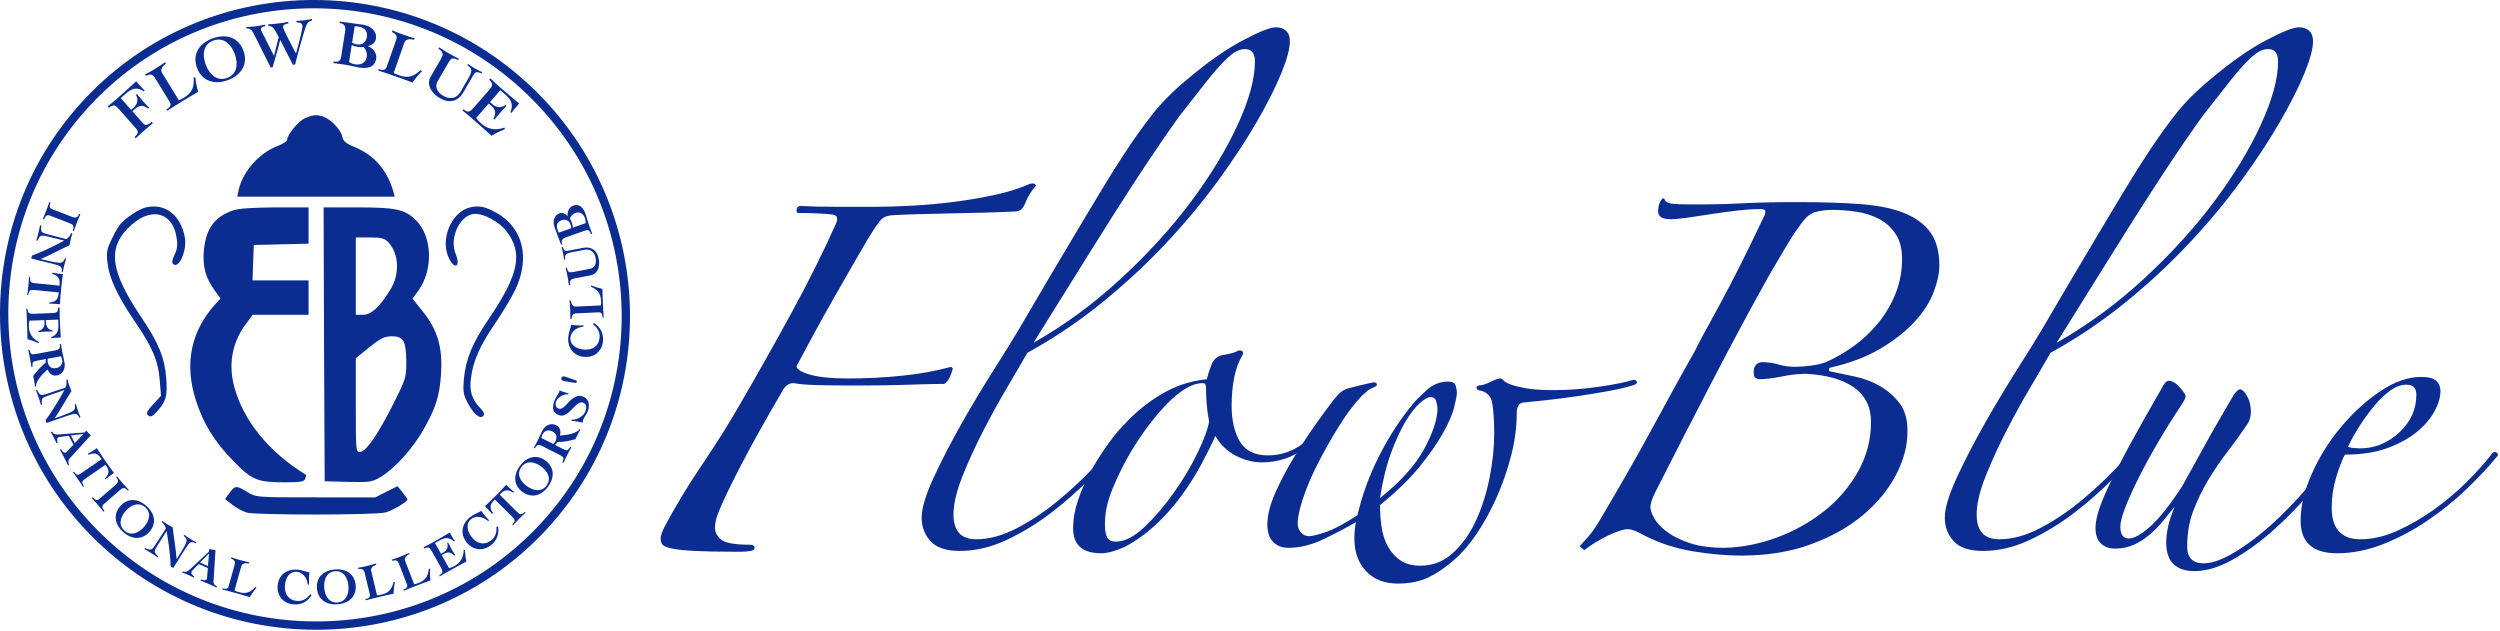 <?xml version="1.0" encoding="UTF-8" standalone="no"?><!DOCTYPE svg PUBLIC "-//W3C//DTD SVG 1.1//EN" "http://www.w3.org/Graphics/SVG/1.1/DTD/svg11.dtd"><svg width="100%" height="100%" viewBox="0 0 3917 988" version="1.1" xmlns="http://www.w3.org/2000/svg" xmlns:xlink="http://www.w3.org/1999/xlink" xml:space="preserve" xmlns:serif="http://www.serif.com/" style="fill-rule:evenodd;clip-rule:evenodd;stroke-linecap:round;stroke-linejoin:round;stroke-miterlimit:1.5;"><path d="M1492.73,577.146c0,1.625 -1.217,5.479 -3.65,11.562c-2.433,6.088 -5.679,10.35 -9.737,12.784c-8.925,-0 -20.084,0.204 -33.475,0.608c-13.388,0.404 -27.388,0.813 -41.992,1.217c-14.608,0.404 -29.213,0.608 -43.821,0.608l-38.95,0c-12.983,0 -26.983,-0.204 -41.996,-0.608c-15.012,-0.404 -26.979,-1.421 -35.908,-3.042c-6.492,0 -11.763,3.246 -15.821,9.738c-27.592,47.066 -50.108,87.437 -67.554,121.112c-17.45,33.675 -29.417,59.033 -35.909,76.075c-2.437,7.304 -3.654,13.796 -3.654,19.475c0,7.304 3.246,13.592 9.738,18.867c6.492,5.275 21.504,7.912 45.037,7.912c4.871,0 7.304,1.621 7.304,4.871c0,2.433 -2.029,4.054 -6.087,4.867c-4.867,0.812 -9.737,1.216 -14.604,1.216l-13.392,0c-25.154,0 -45.237,-0.404 -60.25,-1.216c-15.012,-0.813 -26.575,-2.029 -34.691,-3.65c-8.113,-1.625 -13.188,-3.654 -15.217,-6.088c-2.025,-2.433 -3.042,-5.679 -3.042,-9.737c0,-4.059 2.029,-10.142 6.088,-18.259c16.229,-30.837 36.108,-63.7 59.641,-98.595c23.534,-34.892 43.821,-67.35 60.863,-97.375c25.967,-44.634 52.337,-91.496 79.117,-140.588c26.779,-49.096 49.908,-95.554 69.383,-139.371c3.246,-8.116 1.216,-12.579 -6.088,-13.391c-5.679,-0.809 -13.591,-1.417 -23.737,-1.825c-10.142,-0.405 -18.458,-0.609 -24.95,-0.609c-4.058,0 -6.292,-0.204 -6.696,-0.608c-0.404,-0.404 -0.608,-1.421 -0.608,-3.042c-0,-4.871 2.029,-7.304 6.087,-7.304c13.792,0.812 32.05,1.217 54.775,1.217l63.292,-0c17.854,-0 37.533,-0.609 59.037,-1.825c21.504,-1.217 43.209,-3.246 65.121,-6.088c21.908,-2.837 43.008,-6.492 63.296,-10.954c20.283,-4.463 37.733,-9.942 52.337,-16.433c1.625,-0.813 3.246,-1.217 4.871,-1.217c4.054,-0 6.084,1.217 6.084,3.65c-7.3,8.117 -12.984,17.45 -17.038,27.996c-3.25,8.116 -8.117,12.175 -14.608,12.175c-14.609,0.812 -30.429,1.421 -47.471,1.825c-17.042,0.404 -34.488,0.812 -52.342,1.216c-17.85,0.409 -35.096,0.813 -51.729,1.217c-16.637,0.408 -31.042,1.017 -43.212,1.825c-6.492,0.813 -11.159,2.438 -14,4.871c-2.838,2.433 -5.88,6.087 -9.13,10.954c-7.3,10.55 -16.633,25.767 -27.995,45.646c-11.359,19.883 -23.33,40.775 -35.905,62.688c-12.579,21.908 -24.345,43.008 -35.3,63.295c-10.954,20.284 -19.679,36.517 -26.17,48.688c-0,4.866 6.895,9.333 20.691,13.387c13.796,4.059 33.679,6.088 59.646,6.088c28.4,-0 56.6,-1.421 84.596,-4.263c27.996,-2.837 53.758,-7.504 77.292,-13.995l2.433,2.433Z" style="fill:#0b2c91;fill-rule:nonzero;"/><path d="M2021,64.7c-0,11.362 -4.463,27.996 -13.388,49.904c-8.929,21.913 -21.708,47.271 -38.341,76.079c-16.638,28.805 -36.925,59.642 -60.863,92.509c-23.937,32.862 -51.121,65.525 -81.554,97.983c-30.429,32.458 -63.904,63.5 -100.421,93.117c-36.512,29.62 -75.467,55.791 -116.85,78.512c-7.304,12.984 -17.446,30.429 -30.429,52.338c-12.983,21.912 -25.767,45.037 -38.342,69.383c-12.579,24.342 -23.533,48.283 -32.866,71.813c-9.334,23.533 -14,43.416 -14,59.645c-0,25.967 11.766,38.95 35.3,38.95c20.287,0 41.387,-5.679 63.295,-17.041c21.909,-11.359 42.805,-25.154 62.688,-41.384c19.879,-16.229 38.546,-33.475 55.992,-51.733c17.445,-18.258 32.254,-34.692 44.429,-49.296c5.679,-5.679 8.925,-7.1 9.737,-4.262c0.809,2.841 -0.408,5.883 -3.654,9.129c-14.604,17.854 -31.85,36.925 -51.729,57.212c-19.883,20.284 -40.979,38.95 -63.296,55.992c-22.317,17.038 -45.646,31.242 -69.992,42.6c-24.341,11.363 -48.687,17.042 -73.029,17.042c-21.1,-0 -36.316,-5.071 -45.646,-15.217c-9.333,-10.142 -14,-22.517 -14,-37.125c0,-14.604 6.288,-35.5 18.867,-62.683c12.579,-27.188 27.388,-55.792 44.429,-85.817c17.042,-30.021 34.084,-58.425 51.121,-85.204c17.042,-26.779 29.621,-47.063 37.733,-60.858c13.796,-23.534 28.2,-48.08 43.213,-73.642c15.012,-25.563 29.821,-50.517 44.429,-74.859c14.604,-24.345 28.604,-47.675 41.992,-69.991c13.391,-22.317 25.766,-41.992 37.125,-59.034c13.796,-21.1 27.996,-40.979 42.604,-59.645c14.608,-18.663 33.271,-37.325 55.992,-55.992c30.837,-25.967 59.237,-45.846 85.204,-59.642c25.966,-13.796 43.416,-20.691 52.341,-20.691c6.492,-0 11.767,1.825 15.825,5.475c4.055,3.654 6.084,9.129 6.084,16.433Zm-54.775,31.65c-0,-12.988 -5.275,-19.479 -15.821,-19.479c-4.058,-0 -8.521,1.221 -13.392,3.654c-4.866,2.433 -11.158,7.504 -18.866,15.212c-7.709,7.713 -17.042,18.463 -27.996,32.259c-10.954,13.796 -24.954,31.646 -41.992,53.558c-6.492,8.925 -15.621,21.908 -27.387,38.95c-11.767,17.042 -26.78,39.558 -45.038,67.554c-18.258,27.996 -40.171,62.484 -65.729,103.463c-25.563,40.979 -55.792,89.466 -90.683,145.458c48.687,-27.592 94.333,-61.062 136.937,-100.421c42.6,-39.354 79.321,-79.725 110.158,-121.112c30.834,-41.384 55.18,-81.554 73.03,-120.504c17.854,-38.95 26.779,-71.817 26.779,-98.592Z" style="fill:#0b2c91;fill-rule:nonzero;"/><path d="M2095.25,651.396c-13.796,18.667 -30.633,35.504 -50.513,50.517c-19.883,15.012 -42.4,22.516 -67.558,22.516c-13.792,0 -27.383,-3.45 -40.775,-10.346c-13.388,-6.895 -24.142,-17.245 -32.254,-31.037c-5.683,12.983 -12.984,27.792 -21.913,44.425c-8.925,16.637 -19.475,33.271 -31.646,49.908c-12.17,16.634 -25.766,31.85 -40.779,45.646c-15.012,13.796 -31.037,25.154 -48.079,34.079c-14.604,6.492 -26.779,9.738 -36.517,9.738c-29.212,-0 -43.816,-12.984 -43.816,-38.95c-0,-14.604 2.637,-29.617 7.908,-45.038c5.275,-15.416 11.971,-30.429 20.088,-45.033c8.112,-14.608 16.837,-28.404 26.166,-41.388c9.334,-12.983 18.059,-23.533 26.171,-31.645c17.042,-18.667 36.517,-34.488 58.429,-47.471c21.909,-12.984 45.442,-20.696 70.596,-23.129c1.625,-6.492 4.059,-13.996 7.304,-22.517c3.246,-8.521 8.925,-13.592 17.042,-15.217c4.058,-0.812 8.112,-1.621 12.171,-2.433c4.058,-0.813 7.708,-2.029 10.954,-3.654c2.437,-1.621 4.871,-1.825 7.304,-0.609c2.433,1.217 2.842,3.45 1.217,6.696c-5.679,8.925 -9.942,20.288 -12.779,34.084c-2.842,13.795 -4.263,28.804 -4.263,45.037c0,22.721 4.263,41.383 12.783,55.992c8.521,14.604 23.33,21.908 44.43,21.908c21.095,0 40.166,-6.896 57.208,-20.692c17.037,-13.795 31.242,-28.808 42.6,-45.037c1.625,-4.058 4.262,-5.275 7.912,-3.654c3.65,1.625 3.855,4.058 0.609,7.304Zm-200.838,8.521c-1.625,-7.304 -2.841,-15.825 -3.654,-25.563c-0.812,-9.737 -1.216,-19.066 -1.216,-27.996c-0.001,-4.054 -1.621,-6.083 -4.867,-6.083c-8.929,0 -18.259,3.042 -28,9.129c-9.738,6.084 -19.475,14.2 -29.213,24.342c-9.737,10.146 -19.475,21.708 -29.212,34.692c-9.738,12.983 -18.663,26.375 -26.779,40.166c-10.546,17.854 -20.084,37.125 -28.605,57.821c-8.52,20.692 -12.375,40.371 -11.562,59.033c-0,5.68 1.012,10.955 3.042,15.825c2.029,4.867 6.695,7.3 14,7.3c13.795,0 28.808,-7.708 45.037,-23.125c16.229,-15.416 31.646,-33.475 46.254,-54.166c14.604,-20.692 26.979,-41.588 37.125,-62.688c10.142,-21.096 16.025,-37.325 17.65,-48.687Z" style="fill:#0b2c91;fill-rule:nonzero;"/><path d="M2557.79,603.925c-10.55,3.246 -23.738,6.287 -39.559,9.129c-15.825,2.842 -32.054,5.479 -48.691,7.913c-16.634,2.433 -32.459,4.462 -47.471,6.087c-15.013,1.621 -26.98,2.838 -35.909,3.65c-4.054,0.813 -6.691,2.842 -7.908,6.088c-1.221,3.246 -1.829,6.896 -1.829,10.954c-0,21.908 -3.042,44.429 -9.129,67.554c-6.084,23.129 -13.792,45.038 -23.125,65.729c-9.334,20.692 -19.679,39.359 -31.038,55.992c-11.362,16.637 -22.725,29.821 -34.083,39.558c-13.796,12.175 -27.388,21.504 -40.775,27.996c-13.392,6.496 -29.417,9.742 -48.083,9.742c-21.096,-0 -37.734,-6.492 -49.905,-19.479c-12.17,-12.984 -18.258,-30.021 -18.258,-51.121c0,-8.925 0.813,-17.446 2.433,-25.563c-15.416,8.925 -32.458,17.854 -51.12,26.779c-18.667,8.925 -36.925,13.392 -54.775,13.392c-9.738,0 -17.65,-3.046 -23.738,-9.129c-6.083,-6.088 -9.129,-15.217 -9.129,-27.388c-0,-14.608 4.262,-31.445 12.783,-50.516c8.521,-19.071 18.663,-38.138 30.429,-57.209c11.767,-19.07 23.33,-36.516 34.692,-52.341c11.358,-15.821 19.879,-27.388 25.563,-34.688c2.433,-3.246 5.475,-6.696 9.125,-10.346c3.654,-3.654 7.912,-6.291 12.783,-7.912c6.492,-1.625 13.796,-3.45 21.908,-5.479c8.117,-2.029 14.609,-3.45 19.475,-4.259c3.246,0 4.871,1.217 4.871,3.65c0,1.625 -2.233,3.246 -6.696,4.871c-4.462,1.621 -10.346,6.084 -17.65,13.388c-12.171,12.983 -24.141,29.008 -35.908,48.079c-11.767,19.071 -22.517,38.142 -32.254,57.208c-9.738,19.071 -17.446,37.125 -23.129,54.167c-5.68,17.042 -8.521,30.429 -8.521,40.167c-0,4.87 1.625,9.333 4.871,13.391c3.245,4.059 7.708,6.088 13.387,6.088c4.058,-0 12.375,-2.029 24.954,-6.088c12.579,-4.058 29.417,-12.983 50.517,-26.779c7.3,-31.646 18.662,-62.687 34.079,-93.117c15.421,-30.429 33.271,-57.816 53.558,-82.162c4.059,-4.867 10.955,-11.767 20.692,-20.692c9.738,-8.925 21.1,-13.391 34.083,-13.391c6.492,-0 10.346,2.233 11.563,6.695c1.217,4.463 1.825,7.913 1.825,10.346c-0,4.059 -1.417,11.767 -4.258,23.129c-2.842,11.359 -8.726,24.95 -17.65,40.775c-8.925,15.825 -21.1,33.271 -36.517,52.342c-15.417,19.071 -36.113,39.154 -62.079,60.25c-0,11.363 0.812,22.721 2.437,34.083c1.621,11.363 4.867,21.505 9.738,30.43c4.866,8.929 11.358,16.229 19.475,21.912c8.112,5.679 18.662,8.521 31.646,8.521c19.475,-0 36.516,-6.696 51.125,-20.088c14.604,-13.387 26.575,-30.225 35.908,-50.512c9.329,-20.288 16.429,-42.604 21.3,-66.946c4.867,-24.346 7.304,-47.471 7.304,-69.383c0,-19.475 -1.017,-35.3 -3.046,-47.471c-2.029,-12.171 -9.533,-19.071 -22.516,-20.692c-3.246,-3.246 -2.842,-5.679 1.216,-7.304c4.871,0 10.954,-1.825 18.259,-5.475c7.304,-3.654 12.579,-5.479 15.825,-5.479c1.62,-0 3.245,1.012 4.866,3.042c1.625,2.029 5.071,4.058 10.346,6.087c5.275,2.029 13.188,4.058 23.738,6.088c10.55,2.025 25.562,3.041 45.037,3.041c23.533,0 47.471,-1.825 71.813,-5.479c24.345,-3.65 41.387,-7.1 51.125,-10.346c3.245,-0.812 5.479,0 6.695,2.434c1.217,2.437 -1.016,4.466 -6.695,6.087Zm-305.521,35.3c-0,-1.625 -0.609,-4.871 -1.825,-9.737c-1.217,-4.871 -4.263,-7.305 -9.129,-7.305c-4.059,0 -9.738,3.246 -17.042,9.738c-7.304,6.492 -14.808,16.229 -22.517,29.212c-7.712,12.984 -15.216,29.417 -22.521,49.3c-7.304,19.88 -12.983,43.209 -17.041,69.988c32.462,-25.967 55.587,-51.729 69.383,-77.292c13.796,-25.562 20.692,-46.862 20.692,-63.904Z" style="fill:#0b2c91;fill-rule:nonzero;"/><path d="M2817.05,316.663c36.517,-0 68.771,1.016 96.767,3.045c27.996,2.025 51.125,6.692 69.383,13.996c18.259,7.304 32.05,17.446 41.384,30.429c9.333,12.984 14,30.434 14,52.342c-0,11.362 -2.842,24.75 -8.521,40.167c-5.684,15.42 -15.217,30.633 -28.604,45.645c-13.392,15.013 -31.042,29.213 -52.95,42.605c-21.909,13.387 -48.688,23.733 -80.338,31.037c-1.621,0 -2.433,1.217 -2.433,3.654c-0,1.621 0.812,2.434 2.433,2.434c11.363,2.433 23.942,5.071 37.733,7.912c13.796,2.838 26.78,7.708 38.955,14.604c12.17,6.9 22.516,15.825 31.037,26.779c8.521,10.955 12.779,25.767 12.779,44.43c0,22.721 -6.083,45.645 -18.258,68.77c-12.171,23.13 -29.417,44.025 -51.729,62.688c-22.317,18.663 -49.5,33.879 -81.554,45.646c-32.055,11.767 -68.367,17.65 -108.942,17.65c-23.533,-0 -48.688,-2.234 -75.467,-6.696c-26.779,-4.462 -51.529,-12.375 -74.25,-23.733c-5.679,-3.246 -10.954,-5.884 -15.825,-7.913c-4.866,-2.029 -8.925,-3.046 -12.171,-3.046c-6.491,0 -16.633,3.246 -30.429,9.738c-13.796,6.491 -26.375,14.204 -37.733,23.129l-7.304,-6.088c10.55,-11.358 17.65,-19.679 21.3,-24.95c3.654,-5.275 6.696,-9.941 9.129,-14c12.983,-21.908 26.375,-44.833 40.171,-68.77c13.791,-23.942 26.979,-47.471 39.558,-70.6c12.579,-23.125 24.75,-45.442 36.517,-66.946c11.766,-21.504 22.516,-40.779 32.254,-57.817c7.304,-14.608 16.029,-31.042 26.171,-49.3c10.146,-18.258 20.287,-37.125 30.429,-56.6c10.146,-19.475 19.883,-38.746 29.217,-57.817c9.329,-19.07 17.645,-36.312 24.95,-51.733c0.812,-1.621 1.216,-3.65 1.216,-6.083c0,-2.434 -2.433,-3.654 -7.3,-3.654c-11.362,-0 -23.941,0.812 -37.737,2.437c-13.792,1.621 -27.184,3.446 -40.167,5.475c-12.983,2.029 -25.154,3.854 -36.517,5.479c-11.358,1.621 -20.287,2.434 -26.779,2.434c-12.983,-0 -19.475,-4.059 -19.475,-12.171c0,-8.925 2.438,-15.825 7.304,-20.692c1.625,0 2.842,1.217 3.65,3.65c1.625,2.433 5.075,4.058 10.35,4.867c5.271,0.812 18.055,1.221 38.342,1.221c25.967,-0 50.513,-0.609 73.642,-1.829c23.125,-1.217 51.729,-1.825 85.812,-1.825Zm163.104,88.858c0,-15.421 -3.245,-28.2 -9.737,-38.342c-6.492,-10.146 -15.013,-18.058 -25.558,-23.737c-10.55,-5.679 -22.317,-9.534 -35.3,-11.563c-12.984,-2.029 -25.967,-3.042 -38.95,-3.042c-8.93,0 -17.246,1.013 -24.955,3.042c-7.708,2.029 -14.404,6.696 -20.083,13.996c-8.929,11.363 -18.058,24.954 -27.387,40.779c-9.334,15.821 -18.055,30.634 -26.171,44.429c-26.779,47.875 -55.588,101.434 -86.421,160.671c-30.838,59.238 -61.675,119.288 -92.508,180.146c-4.059,8.117 -6.492,15.421 -7.305,21.913c0,4.866 2.03,10.954 6.088,18.258c4.054,7.3 10.75,14.4 20.083,21.3c9.329,6.896 21.3,12.779 35.909,17.65c14.604,4.867 32.862,7.304 54.775,7.304c27.587,-0.812 54.975,-6.292 82.158,-16.433c27.187,-10.146 51.733,-23.942 73.642,-41.388c21.912,-17.446 39.562,-38.137 52.95,-62.075c13.387,-23.941 20.083,-49.704 20.083,-77.296c-0,-23.533 -8.925,-41.587 -26.779,-54.166c-17.85,-12.575 -43.009,-19.675 -75.467,-21.3c-11.358,-0 -23.937,1.421 -37.733,4.262c-13.796,2.838 -25.967,4.259 -36.517,4.259c-2.433,-0.813 -4.258,-1.825 -5.475,-3.042c-1.221,-1.217 -1.829,-4.263 -1.829,-9.129c-0,-4.059 1.217,-7.509 3.654,-10.346c2.433,-2.842 5.679,-4.263 9.738,-4.263c8.925,0 17.445,1.217 25.562,3.655c8.113,2.433 16.633,3.65 25.558,3.65c7.305,-0 15.621,-0.609 24.955,-1.825c9.333,-1.217 17.245,-3.046 23.737,-5.48c14.604,-6.491 29.008,-14.808 43.208,-24.95c14.2,-10.145 26.984,-22.116 38.342,-35.908c11.363,-13.796 20.492,-29.212 27.388,-46.254c6.9,-17.042 10.345,-35.3 10.345,-54.775Z" style="fill:#0b2c91;fill-rule:nonzero;"/><path d="M3624.07,64.7c-0,11.362 -4.463,27.996 -13.392,49.904c-8.925,21.913 -21.704,47.271 -38.342,76.079c-16.633,28.805 -36.921,59.642 -60.858,92.509c-23.942,32.862 -51.125,65.525 -81.554,97.983c-30.433,32.458 -63.904,63.5 -100.421,93.117c-36.517,29.62 -75.467,55.791 -116.854,78.512c-7.3,12.984 -17.446,30.429 -30.429,52.338c-12.984,21.912 -25.763,45.037 -38.342,69.383c-12.579,24.342 -23.533,48.283 -32.867,71.813c-9.329,23.533 -13.995,43.416 -13.995,59.645c-0.001,25.967 11.766,38.95 35.299,38.95c20.288,0 41.384,-5.679 63.296,-17.041c21.909,-11.359 42.805,-25.154 62.684,-41.384c19.883,-16.229 38.545,-33.475 55.991,-51.733c17.45,-18.258 32.259,-34.692 44.429,-49.296c5.68,-5.679 8.925,-7.1 9.738,-4.262c0.813,2.841 -0.404,5.883 -3.65,9.129c-14.608,17.854 -31.85,36.925 -51.733,57.212c-19.879,20.284 -40.979,38.95 -63.296,55.992c-22.313,17.038 -45.646,31.242 -69.988,42.6c-24.346,11.363 -48.687,17.042 -73.033,17.042c-21.1,-0 -36.313,-5.071 -45.646,-15.217c-9.333,-10.142 -13.996,-22.517 -13.996,-37.125c0,-14.604 6.288,-35.5 18.867,-62.683c12.575,-27.188 27.387,-55.792 44.425,-85.817c17.042,-30.021 34.083,-58.425 51.125,-85.204c17.042,-26.779 29.617,-47.063 37.733,-60.858c13.796,-23.534 28.2,-48.08 43.213,-73.642c15.012,-25.563 29.821,-50.517 44.425,-74.859c14.608,-24.345 28.604,-47.675 41.996,-69.991c13.387,-22.317 25.762,-41.992 37.125,-59.034c13.795,-21.1 27.995,-40.979 42.6,-59.645c14.608,-18.663 33.27,-37.325 55.991,-55.992c30.838,-25.967 59.242,-45.846 85.209,-59.642c25.966,-13.796 43.412,-20.691 52.337,-20.691c6.492,-0 11.767,1.825 15.825,5.475c4.058,3.654 6.088,9.129 6.088,16.433Zm-54.775,31.65c-0,-12.988 -5.275,-19.479 -15.825,-19.479c-4.059,-0 -8.521,1.221 -13.388,3.654c-4.871,2.433 -11.158,7.504 -18.867,15.212c-7.712,7.713 -17.041,18.463 -27.995,32.259c-10.959,13.796 -24.955,31.646 -41.996,53.558c-6.492,8.925 -15.621,21.908 -27.388,38.95c-11.766,17.042 -26.779,39.558 -45.037,67.554c-18.258,27.996 -40.167,62.484 -65.729,103.463c-25.563,40.979 -55.788,89.466 -90.684,145.458c48.692,-27.592 94.338,-61.062 136.938,-100.421c42.604,-39.354 79.321,-79.725 110.158,-121.112c30.838,-41.384 55.179,-81.554 73.034,-120.504c17.849,-38.95 26.779,-71.817 26.779,-98.592Z" style="fill:#0b2c91;fill-rule:nonzero;"/><path d="M3666.67,712.258c-13.796,19.475 -30.025,39.963 -48.688,61.467c-18.662,21.504 -38.137,41.183 -58.425,59.038c-20.287,17.85 -40.979,32.662 -62.079,44.429c-21.1,11.762 -40.979,17.646 -59.642,17.646c-13.795,-0 -24.55,-3.65 -32.258,-10.955c-7.708,-7.304 -11.562,-18.662 -11.562,-34.079c-0,-7.304 1.012,-15.621 3.041,-24.954c2.029,-9.333 5.479,-19.679 10.346,-31.037c-4.867,5.679 -10.346,12.375 -16.429,20.083c-6.088,7.708 -12.983,15.012 -20.696,21.908c-7.708,6.896 -16.229,12.579 -25.558,17.042c-9.334,4.462 -19.679,6.696 -31.042,6.696c-8.925,-0 -16.229,-2.638 -21.908,-7.913c-5.68,-5.275 -8.521,-13.591 -8.521,-24.954c-0,-6.492 1.421,-14.604 4.258,-24.346c2.842,-9.737 8.117,-22.921 15.825,-39.558c7.709,-16.633 18.259,-37.325 31.65,-62.075c13.388,-24.75 30.634,-55.383 51.729,-91.9c4.059,-8.117 7.709,-12.175 10.955,-12.175c5.683,-0 11.566,3.45 17.65,10.346c6.087,6.9 9.129,11.566 9.129,14c-0,2.433 -2.434,7.304 -7.304,14.608c-12.984,19.475 -25.155,38.95 -36.517,58.425c-11.358,19.475 -21.3,37.733 -29.821,54.775c-8.521,17.042 -15.417,32.254 -20.692,45.646c-5.275,13.387 -7.912,23.733 -7.912,31.037c-0,12.171 4.462,18.259 13.392,18.259c8.112,-0 19.27,-6.288 33.47,-18.867c14.2,-12.579 31.042,-33.879 50.517,-63.904c7.3,-12.983 14.808,-26.575 22.517,-40.775c7.708,-14.204 15.216,-27.796 22.516,-40.779c7.305,-12.984 14.205,-24.95 20.696,-35.909c6.492,-10.954 11.359,-19.27 14.604,-24.95c4.059,-5.683 7.305,-8.52 9.738,-8.52c3.246,-0 6.9,3.445 10.958,10.345c4.054,6.896 6.084,15.217 6.084,24.955c-0,6.491 -1.621,12.575 -4.867,18.258c-9.738,14.604 -20.088,29.008 -31.042,43.208c-10.954,14.2 -21.096,29.013 -30.429,44.429c-9.333,15.417 -17.242,31.646 -23.737,48.688c-6.492,17.042 -9.738,35.704 -9.738,55.992c0,17.854 8.521,26.779 25.563,26.779c11.362,-0 24.954,-4.259 40.779,-12.779c15.821,-8.521 33.066,-20.492 51.729,-35.909c18.662,-15.416 37.937,-34.083 57.817,-55.991c19.883,-21.909 38.75,-45.85 56.6,-71.817c4.87,-1.621 7.304,0.408 7.304,6.087Z" style="fill:#0b2c91;fill-rule:nonzero;"/><path d="M3913.76,713.475c-13.796,17.042 -30.23,34.692 -49.296,52.95c-19.071,18.258 -39.763,34.892 -62.079,49.904c-22.317,15.013 -45.442,27.184 -69.384,36.517c-23.937,9.333 -47.671,13.996 -71.204,13.996c-38.142,-0 -57.208,-17.038 -57.208,-51.121c-0,-22.721 5.883,-47.267 17.646,-73.642c11.766,-26.375 26.983,-50.716 45.645,-73.033c18.667,-22.317 39.155,-40.979 61.471,-55.992c22.317,-15.012 43.617,-22.516 63.904,-22.516c11.359,-0 19.271,2.029 23.734,6.083c4.466,4.058 6.696,9.333 6.696,15.825c-0,9.737 -3.042,20.287 -9.13,31.646c-6.087,11.362 -15.212,22.116 -27.387,32.258c-12.171,10.142 -27.588,18.663 -46.254,25.562c-18.663,6.896 -40.979,10.346 -66.946,10.346c-4.058,7.304 -8.521,18.867 -13.388,34.692c-4.87,15.821 -7.304,31.85 -7.304,48.079c0,33.271 15.013,49.904 45.038,49.904c18.662,0 37.933,-4.462 57.816,-13.387c19.88,-8.929 39.155,-20.088 57.817,-33.475c18.663,-13.388 35.908,-27.996 51.733,-43.821c15.821,-15.821 29.009,-30.633 39.559,-44.425c1.621,-1.625 3.45,-2.029 5.475,-1.221c2.029,0.813 3.046,2.438 3.046,4.871Zm-127.809,-94.942c0,-10.55 -5.275,-15.825 -15.825,-15.825c-8.112,0 -16.429,3.042 -24.95,9.129c-8.521,6.088 -16.837,13.996 -24.954,23.738c-8.117,9.737 -15.825,20.283 -23.125,31.646c-7.304,11.362 -13.392,22.316 -18.258,32.862c1.621,0.813 4.462,1.421 8.516,1.829c4.059,0.405 7.305,0.609 9.742,0.609c23.529,-0 44.225,-8.317 62.075,-24.954c17.854,-16.634 26.779,-36.313 26.779,-59.034Z" style="fill:#0b2c91;fill-rule:nonzero;"/><path d="M477.75,185.263c-10.096,4.375 -27.933,25.916 -27.933,33.991c-0,2.021 -6.734,6.396 -14.809,9.425c-28.945,11.104 -54.52,40.05 -60.916,68.321l-2.354,11.104l246.691,0l-2.021,-7.741c-10.096,-34.325 -29.95,-57.213 -60.916,-70c-13.796,-5.725 -17.834,-9.425 -19.184,-16.155c-2.016,-10.433 -17.162,-26.587 -28.604,-30.966c-10.433,-4.038 -17.167,-3.7 -29.954,2.021Z" style="fill:#0b2c91;fill-rule:nonzero;"/><path d="M228.7,324.933c-10.767,2.354 -31.971,16.492 -40.721,26.921c-2.358,2.696 -8.412,13.129 -13.125,23.225c-7.404,15.146 -8.417,20.529 -6.396,37.021c2.692,23.896 15.817,51.829 42.071,90.533c28.604,41.729 37.354,62.934 39.713,92.888l2.016,24.567l-12.45,13.462c-10.096,11.108 -11.441,14.471 -7.404,17.5c3.7,3.029 6.729,1.346 15.146,-8.075c12.788,-14.808 15.142,-23.225 12.788,-51.492c-2.355,-30.629 -11.78,-54.187 -38.367,-93.562c-50.821,-75.388 -54.521,-111.4 -15.484,-146.067c32.313,-28.267 64.955,-18.508 70.342,21.542c1.684,10.433 0.671,18.175 -3.366,25.912c-3.701,7.071 -4.375,12.117 -2.355,14.138c9.088,9.087 22.213,-21.204 18.509,-41.734c-6.729,-35 -30.963,-53.85 -60.917,-46.779Z" style="fill:#0b2c91;fill-rule:nonzero;"/><path d="M736.558,324.933c-29.954,7.067 -47.791,51.492 -32.645,80.771c9.424,17.838 17.837,11.108 10.095,-7.741c-10.766,-25.913 7.404,-62.934 30.963,-62.934c13.8,0 37.021,12.788 47.792,26.25c27.262,34.667 20.866,67.983 -27.596,139.334c-25.242,37.02 -35.675,62.933 -38.367,93.562c-1.683,18.171 -0.675,24.567 5.046,35.337c9.087,18.175 19.858,27.596 24.904,22.551c3.029,-3.03 2.021,-6.059 -4.708,-13.13c-12.792,-13.458 -16.829,-26.587 -14.138,-46.441c3.367,-26.925 14.138,-51.159 37.696,-85.484c12.117,-17.837 26.588,-42.07 32.308,-54.187c22.884,-49.138 11.442,-95.917 -29.616,-119.138c-17.167,-9.762 -27.596,-12.116 -41.734,-8.75Z" style="fill:#0b2c91;fill-rule:nonzero;"/><path d="M365.004,329.646c-29.617,10.429 -42.741,29.279 -45.771,64.616c-1.683,23.896 3.03,41.059 16.492,59.905l9.758,13.462l-7.737,8.417c-38.704,43.075 -49.138,93.558 -30.963,150.775c11.442,36.683 29.617,65.625 58.896,95.579c29.279,29.954 37.692,33.321 81.109,33.321c23.895,-0 29.616,-1.013 31.3,-5.388c1.345,-3.029 1.683,-6.058 1.345,-6.396c-57.887,-35.337 -98.275,-84.808 -112.408,-137.983c-9.425,-35.004 -3.367,-68.658 17.163,-96.929l11.779,-15.817l87.504,0l-0,-53.85l-87.838,0l1.009,-27.933l1.008,-27.596l43.079,-1.008l42.742,-1.013l-0,-56.875l-52.838,0c-35.337,0.334 -57.212,1.684 -65.629,4.713Z" style="fill:#0b2c91;fill-rule:nonzero;"/><path d="M507.704,539.317l-0.675,-214.384l52.504,0c60.917,0 75.05,3.029 92.55,20.529c25.242,25.242 26.925,77.071 3.705,109.38l-9.425,13.125l16.154,20.191c22.55,27.934 30.962,55.534 28.608,95.246c-2.021,36.684 -8.079,55.529 -28.271,90.871c-17.5,30.288 -45.433,60.579 -66.975,73.367c-13.125,7.741 -17.162,8.079 -50.483,7.404l-36.683,-1.008l-1.009,-214.721Zm49.809,-167.267l-0,121.158l11.108,0c12.787,0 25.575,-11.441 42.404,-38.366c15.817,-25.242 14.471,-56.879 -2.692,-75.388c-6.058,-6.058 -10.77,-7.404 -28.945,-7.404l-21.875,0Zm21.204,171.979l-21.204,17.163l-0,74.041c-0,73.705 -0,73.705 7.404,72.696c9.425,-1.346 27.596,-27.933 52.166,-76.733c18.509,-37.021 19.521,-39.713 19.521,-63.946c-0.337,-33.321 -4.375,-40.387 -22.887,-40.387c-11.779,0.337 -17.5,3.029 -35,17.166Z" style="fill:#0b2c91;fill-rule:nonzero;"/><path d="M359.621,772.208l-7.067,9.763l11.779,9.087c6.392,5.046 16.492,10.434 22.546,12.113c14.475,4.042 202.942,4.042 217.413,-0.333c11.108,-3.03 33.996,-16.83 33.996,-20.196c-0,-1.009 -3.367,-6.059 -7.742,-11.442l-7.742,-9.425l-17.5,8.754l-17.166,8.75l-93.559,0c-93.562,0 -93.562,0 -107.025,-8.417c-17.162,-10.433 -19.183,-10.433 -27.933,1.346Z" style="fill:#0b2c91;fill-rule:nonzero;"/><path d="M854.221,822.133c-180.7,198.234 -489.021,211.85 -688.088,30.388c-199.066,-181.458 -213.975,-489.721 -33.275,-687.954c180.7,-198.234 489.021,-211.85 688.088,-30.388c199.067,181.459 213.975,489.721 33.275,687.954Z" style="fill:none;stroke:#0b2c91;stroke-width:13.04px;"/><path d="M125.979,335.696c-1,2.246 -1.971,4.462 -2.912,6.646c-0.942,2.187 -1.85,4.408 -2.721,6.67c-0.838,2.175 -1.617,4.325 -2.338,6.446c-0.716,2.121 -1.437,4.292 -2.158,6.513l-1.783,-0.688c0.616,-1.691 0.983,-3.154 1.087,-4.379c0.104,-1.225 -0.037,-2.262 -0.425,-3.108c-0.387,-0.85 -1.041,-1.596 -1.962,-2.234c-0.921,-0.637 -2.121,-1.241 -3.6,-1.812l-31.363,-12.092c-1.946,-0.75 -3.596,-0.679 -4.954,0.213c-1.363,0.891 -2.679,2.825 -3.958,5.796l-1.717,-0.863c0.925,-2.142 1.817,-4.262 2.675,-6.362c0.862,-2.1 1.712,-4.238 2.55,-6.413c0.858,-2.233 1.696,-4.467 2.508,-6.704c0.813,-2.233 1.6,-4.471 2.363,-6.708l1.783,0.687c-1.037,3.029 -1.35,5.342 -0.946,6.929c0.4,1.588 1.575,2.759 3.517,3.505l31.367,12.095c2.9,1.117 5.166,1.35 6.8,0.696c1.637,-0.65 3.104,-2.492 4.404,-5.521l1.783,0.688Z" style="fill:#0b2c91;fill-rule:nonzero;"/><path d="M64.679,353.396c-0.296,2.487 -0.404,4.479 -0.329,5.971c0.079,1.491 0.458,2.7 1.146,3.621c0.683,0.925 1.683,1.658 3.004,2.212c1.321,0.55 3.125,1.113 5.421,1.683l29.875,7.75c0.958,-0.495 1.825,-1.091 2.604,-1.779c0.779,-0.687 1.479,-1.45 2.104,-2.287c0.625,-0.838 1.188,-1.709 1.683,-2.609c0.496,-0.9 1,-1.816 1.521,-2.746l1.854,0.463c-0.458,1.325 -0.9,2.658 -1.329,3.992c-0.425,1.337 -0.8,2.654 -1.121,3.95c-0.87,3.5 -1.591,7.05 -2.166,10.654c-7.629,3.521 -15.134,7.158 -22.5,10.916c-7.371,3.759 -14.921,7.271 -22.65,10.542l-0.034,0.138c1.688,0.416 3.784,0.937 6.288,1.558c2.504,0.625 5.108,1.229 7.812,1.821c2.705,0.591 5.342,1.125 7.913,1.604c2.571,0.479 4.787,0.771 6.65,0.883c1.312,0.134 2.467,0.067 3.458,-0.2c0.996,-0.262 1.863,-0.712 2.596,-1.35c0.733,-0.633 1.363,-1.421 1.883,-2.366c0.521,-0.942 1.038,-1.992 1.55,-3.146l1.855,0.462c-0.555,1.721 -1.105,3.488 -1.655,5.305c-0.545,1.82 -1.041,3.616 -1.483,5.395c-0.892,3.592 -1.625,7.188 -2.2,10.792l-1.854,-0.458c0.375,-2.021 0.467,-3.679 0.275,-4.975c-0.192,-1.3 -0.75,-2.367 -1.679,-3.204c-0.929,-0.842 -2.267,-1.571 -4.017,-2.2c-1.75,-0.625 -4.042,-1.292 -6.879,-1.996l-35.342,-8.771l1.138,-4.571c2.741,-0.987 5.679,-2.112 8.812,-3.387c3.134,-1.271 6.309,-2.642 9.525,-4.117c3.217,-1.479 6.417,-2.975 9.596,-4.492c3.179,-1.516 6.183,-2.987 9.021,-4.412c2.837,-1.425 5.408,-2.754 7.717,-3.992c2.308,-1.237 4.237,-2.271 5.791,-3.104l-26.112,-6.479c-2.592,-0.646 -4.7,-1.059 -6.321,-1.234c-1.621,-0.179 -2.975,-0.045 -4.067,0.409c-1.087,0.45 -2.025,1.287 -2.808,2.516c-0.788,1.234 -1.608,2.925 -2.462,5.084l-1.859,-0.463c0.563,-1.875 1.096,-3.729 1.6,-5.558c0.5,-1.829 0.988,-3.696 1.459,-5.596c0.541,-2.171 1.041,-4.288 1.504,-6.35c0.466,-2.063 0.916,-4.175 1.358,-6.342l1.854,0.463Z" style="fill:#0b2c91;fill-rule:nonzero;"/><path d="M77.417,473.963c2.962,-0.271 5.358,-0.805 7.187,-1.609c1.829,-0.8 3.263,-1.862 4.3,-3.179c1.038,-1.317 1.779,-2.883 2.225,-4.7c0.446,-1.813 0.784,-3.913 1.021,-6.292l-37.721,-3.746c-1.762,-0.175 -3.225,-0.241 -4.383,-0.2c-1.158,0.038 -2.117,0.321 -2.871,0.838c-0.754,0.517 -1.342,1.333 -1.767,2.45c-0.42,1.112 -0.812,2.667 -1.166,4.662l-1.529,-0.154c0.312,-2.187 0.6,-4.4 0.87,-6.637c0.267,-2.238 0.517,-4.5 0.742,-6.788c0.238,-2.383 0.45,-4.766 0.642,-7.154c0.191,-2.383 0.366,-4.85 0.525,-7.396l1.529,0.15c-0.046,2.029 0.029,3.642 0.221,4.85c0.196,1.204 0.612,2.121 1.25,2.746c0.641,0.629 1.525,1.075 2.654,1.342c1.129,0.271 2.575,0.491 4.342,0.666l37.716,3.746c0.234,-2.321 0.309,-4.412 0.225,-6.279c-0.079,-1.867 -0.496,-3.567 -1.25,-5.092c-0.754,-1.529 -1.95,-2.862 -3.583,-4.012c-1.638,-1.146 -3.879,-2.142 -6.733,-2.988l0.204,-2.041c1.012,0.196 2.025,0.383 3.037,0.562c1.013,0.179 2.15,0.375 3.409,0.596c1.258,0.217 2.704,0.433 4.337,0.642c1.638,0.208 3.521,0.416 5.654,0.629c-0.512,3.917 -1.008,7.796 -1.483,11.637c-0.475,3.842 -0.904,7.696 -1.288,11.563c-0.391,3.958 -0.737,7.917 -1.037,11.867c-0.3,3.954 -0.588,7.945 -0.863,11.979c-2.133,-0.213 -4.025,-0.375 -5.666,-0.492c-1.646,-0.117 -3.104,-0.2 -4.379,-0.246c-1.275,-0.05 -2.43,-0.087 -3.459,-0.108c-1.029,-0.025 -2.058,-0.042 -3.087,-0.05l0.175,-1.763Z" style="fill:#0b2c91;fill-rule:nonzero;"/><path d="M43.075,483.746c0.1,1.767 0.35,3.196 0.75,4.287c0.4,1.088 0.975,1.896 1.725,2.43c0.75,0.529 1.683,0.874 2.792,1.037c1.112,0.158 2.458,0.208 4.041,0.146l30.146,-1.154c1.459,-0.055 2.746,-0.205 3.854,-0.45c1.113,-0.246 2.021,-0.663 2.73,-1.25c0.708,-0.588 1.229,-1.438 1.558,-2.555c0.329,-1.116 0.508,-2.562 0.533,-4.337l2.238,-0.083c-0.021,2.704 -0.025,5.421 -0.017,8.141c0.012,2.721 0.067,5.434 0.171,8.134c0.196,5.095 0.437,10.179 0.725,15.254c0.287,5.075 0.596,10.25 0.921,15.525c-0.963,0.004 -1.913,0.025 -2.842,0.062c-0.963,0.038 -1.896,0.071 -2.796,0.109c-1.617,0.062 -3.221,0.145 -4.821,0.254c-1.596,0.108 -3.041,0.358 -4.333,0.75l-0.392,-1.759c3.954,-1.429 6.909,-3.57 8.85,-6.429c1.942,-2.858 2.813,-6.929 2.613,-12.208l-0.342,-8.9l-19.287,0.742l0.158,4.191c0.054,1.338 0.275,2.659 0.667,3.963c0.391,1.308 1,2.521 1.82,3.641c0.821,1.121 1.875,2.075 3.163,2.867c1.292,0.788 2.862,1.367 4.712,1.729l0.059,1.538c-1.834,0.041 -3.7,0.058 -5.6,0.054c-1.896,-0.008 -3.775,0.025 -5.642,0.096c-1.892,0.075 -3.779,0.187 -5.654,0.333c-1.875,0.15 -3.775,0.279 -5.7,0.384l-0.058,-1.538c1.97,-0.513 3.591,-1.188 4.866,-2.029c1.275,-0.842 2.296,-1.808 3.063,-2.892c0.766,-1.087 1.304,-2.308 1.608,-3.654c0.308,-1.35 0.429,-2.817 0.367,-4.4l-0.159,-4.196l-23.62,0.904c-0.296,1.288 -0.505,2.721 -0.63,4.296c-0.125,1.575 -0.154,3.309 -0.079,5.204c0.2,5.217 1.604,9.855 4.217,13.905c2.612,4.054 6.567,7.441 11.867,10.162l-1.059,1.579c-2.846,-1.196 -5.687,-2.346 -8.529,-3.45c-2.842,-1.104 -5.758,-2.037 -8.742,-2.791c-0.062,-4.138 -0.15,-8.238 -0.262,-12.309c-0.108,-4.071 -0.242,-8.158 -0.396,-12.258c-0.1,-2.546 -0.196,-5.013 -0.283,-7.404c-0.092,-2.334 -0.188,-4.484 -0.296,-6.454c-0.108,-1.971 -0.213,-3.73 -0.321,-5.284c-0.104,-1.55 -0.192,-2.837 -0.262,-3.862l1.908,-0.071Z" style="fill:#0b2c91;fill-rule:nonzero;"/><path d="M74.971,561.946c-0.496,1.766 -0.567,3.583 -0.221,5.446c0.642,3.454 2.121,6.045 4.438,7.783c2.312,1.733 5.32,2.254 9.016,1.567c1.558,-0.288 2.963,-0.813 4.217,-1.567c1.25,-0.754 2.3,-1.692 3.15,-2.817c0.85,-1.121 1.454,-2.379 1.808,-3.775c0.358,-1.391 0.388,-2.9 0.084,-4.521c-0.196,-1.066 -0.438,-2.091 -0.713,-3.066c-0.275,-0.975 -0.708,-1.934 -1.292,-2.867l-20.487,3.817Zm20.479,-23.213c0.262,1.913 0.542,3.788 0.837,5.629c0.292,1.842 0.663,3.942 1.1,6.296c0.53,2.842 1.13,5.646 1.805,8.413c0.67,2.766 1.295,5.696 1.87,8.779c0.496,2.658 0.555,5.146 0.18,7.462c-0.375,2.313 -1.113,4.346 -2.209,6.1c-1.096,1.755 -2.487,3.225 -4.183,4.409c-1.692,1.183 -3.575,1.971 -5.654,2.358c-1.834,0.338 -3.492,0.342 -4.979,0c-1.488,-0.337 -2.83,-0.933 -4.034,-1.787c-1.2,-0.85 -2.266,-1.917 -3.2,-3.196c-0.937,-1.279 -1.754,-2.709 -2.458,-4.284c-1.538,1.421 -3.371,3.163 -5.504,5.221c-2.129,2.054 -4.146,4.263 -6.046,6.625c-1.9,2.363 -3.488,4.817 -4.771,7.363c-1.279,2.546 -1.912,5.037 -1.904,7.471l-1.375,0.254c-0.188,-1.513 -0.392,-2.996 -0.613,-4.438c-0.22,-1.446 -0.475,-2.933 -0.758,-4.458c-0.242,-1.283 -0.504,-2.571 -0.792,-3.863c-0.287,-1.291 -0.595,-2.566 -0.925,-3.833c2.842,-3.912 5.9,-7.621 9.167,-11.121c3.271,-3.504 6.771,-6.771 10.504,-9.808c-0.041,-0.908 -0.062,-1.946 -0.058,-3.117c0.004,-1.171 0.167,-2.071 0.496,-2.7l-13.525,2.517c-1.742,0.325 -3.15,0.658 -4.225,1c-1.071,0.342 -1.875,0.837 -2.4,1.492c-0.525,0.65 -0.838,1.52 -0.938,2.616c-0.096,1.092 -0.033,2.567 0.184,4.425l-1.88,0.35c-0.245,-1.854 -0.55,-3.85 -0.9,-6c-0.354,-2.145 -0.741,-4.35 -1.162,-6.612c-0.442,-2.384 -0.908,-4.746 -1.392,-7.092c-0.483,-2.346 -0.983,-4.654 -1.504,-6.929l1.879,-0.35c0.475,1.871 0.963,3.346 1.467,4.425c0.5,1.075 1.112,1.821 1.837,2.242c0.73,0.416 1.655,0.6 2.784,0.546c1.129,-0.05 2.562,-0.238 4.304,-0.563l29.658,-5.521c1.559,-0.291 2.867,-0.612 3.921,-0.971c1.058,-0.354 1.896,-0.862 2.513,-1.533c0.616,-0.667 1.02,-1.604 1.208,-2.808c0.187,-1.204 0.179,-2.771 -0.021,-4.692l1.696,-0.317Z" style="fill:#0b2c91;fill-rule:nonzero;"/><path d="M58.033,610.808c1.105,2.25 2.092,3.98 2.971,5.192c0.875,1.208 1.85,2.017 2.925,2.421c1.075,0.4 2.317,0.475 3.725,0.221c1.409,-0.255 3.229,-0.763 5.463,-1.534l29.296,-9.725c0.533,-0.937 0.937,-1.908 1.22,-2.908c0.28,-1 0.455,-2.021 0.521,-3.067c0.071,-1.041 0.067,-2.075 -0.004,-3.1c-0.075,-1.029 -0.146,-2.071 -0.217,-3.133l1.809,-0.621c0.337,1.363 0.691,2.721 1.058,4.075c0.367,1.354 0.767,2.663 1.2,3.925c1.171,3.409 2.496,6.784 3.971,10.121c-4.492,7.1 -8.813,14.229 -12.958,21.392c-4.142,7.158 -8.571,14.212 -13.284,21.158l0.046,0.129c1.646,-0.562 3.688,-1.267 6.129,-2.104c2.438,-0.842 4.954,-1.746 7.546,-2.717c2.587,-0.975 5.096,-1.958 7.513,-2.954c2.42,-0.996 4.441,-1.954 6.062,-2.875c1.175,-0.6 2.108,-1.283 2.796,-2.046c0.691,-0.762 1.175,-1.608 1.446,-2.541c0.27,-0.934 0.37,-1.934 0.296,-3.013c-0.076,-1.075 -0.213,-2.233 -0.409,-3.479l1.809,-0.625c0.466,1.746 0.966,3.529 1.491,5.354c0.529,1.825 1.092,3.604 1.688,5.338c1.204,3.495 2.541,6.916 4.021,10.254l-1.809,0.621c-0.787,-1.9 -1.608,-3.342 -2.475,-4.325c-0.862,-0.988 -1.912,-1.579 -3.15,-1.779c-1.233,-0.2 -2.758,-0.088 -4.567,0.337c-1.808,0.425 -4.095,1.113 -6.858,2.063l-34.437,11.837l-1.529,-4.45c1.766,-2.317 3.62,-4.862 5.558,-7.633c1.941,-2.771 3.862,-5.65 5.758,-8.634c1.9,-2.987 3.771,-5.979 5.617,-8.983c1.841,-3 3.571,-5.867 5.175,-8.604c1.604,-2.742 3.041,-5.254 4.308,-7.546c1.267,-2.292 2.325,-4.212 3.175,-5.75l-25.442,8.746c-2.525,0.867 -4.52,1.667 -5.979,2.4c-1.454,0.729 -2.521,1.579 -3.187,2.55c-0.671,0.971 -1,2.183 -0.992,3.646c0.008,1.458 0.242,3.325 0.696,5.6l-1.808,0.625c-0.55,-1.884 -1.109,-3.729 -1.684,-5.538c-0.571,-1.808 -1.175,-3.637 -1.812,-5.491c-0.729,-2.113 -1.459,-4.163 -2.188,-6.15c-0.733,-1.984 -1.5,-4 -2.308,-6.059l1.808,-0.621Z" style="fill:#0b2c91;fill-rule:nonzero;"/><path d="M117.254,694.346l13.463,-14.321l-0.063,-0.125l-19.687,2.371l6.287,12.075Zm-36.067,-18.167c0.788,1.238 1.609,2.192 2.467,2.867c0.858,0.675 1.771,1.129 2.733,1.362c0.963,0.234 1.992,0.359 3.084,0.367c1.091,0.008 2.325,-0.046 3.7,-0.167l39.341,-2.991l2.684,-3.025c1.104,1.383 2.233,2.691 3.379,3.916c1.146,1.225 2.367,2.375 3.667,3.45l-33.463,36.784c-1.217,1.366 -1.787,2.925 -1.717,4.679c0.071,1.75 0.48,3.341 1.225,4.775l-1.691,0.883c-0.45,-0.925 -0.938,-1.95 -1.471,-3.075c-0.533,-1.121 -1.079,-2.25 -1.633,-3.379c-0.55,-1.133 -1.125,-2.263 -1.713,-3.392c-0.558,-1.075 -1.071,-2.054 -1.529,-2.937c-1.033,-1.984 -2.079,-3.938 -3.133,-5.859c-1.055,-1.92 -2.138,-3.854 -3.255,-5.795l1.696,-0.884c1.429,2.338 2.75,3.946 3.959,4.825c1.208,0.875 2.45,0.984 3.716,0.325c0.413,-0.216 0.896,-0.591 1.442,-1.121c0.546,-0.529 1.104,-1.091 1.671,-1.687c0.566,-0.592 1.108,-1.188 1.616,-1.788c0.513,-0.6 0.98,-1.133 1.405,-1.595l5.695,-6.021l-7.279,-13.975l-11.758,1.554c-0.775,0.121 -1.542,0.217 -2.3,0.275c-0.758,0.062 -1.588,0.329 -2.5,0.804c-0.604,0.317 -1.038,0.783 -1.288,1.408c-0.254,0.621 -0.387,1.346 -0.391,2.175c-0.009,0.83 0.054,1.655 0.187,2.48c0.129,0.825 0.325,1.587 0.588,2.295l-1.696,0.88c-0.704,-1.559 -1.438,-3.113 -2.192,-4.663c-0.758,-1.554 -1.516,-3.058 -2.275,-4.521c-0.746,-1.433 -1.508,-2.841 -2.283,-4.225c-0.771,-1.383 -1.567,-2.758 -2.383,-4.121l1.695,-0.883Z" style="fill:#0b2c91;fill-rule:nonzero;"/><path d="M164.375,749.646c2.088,-2.121 3.567,-4.079 4.442,-5.871c0.875,-1.796 1.283,-3.533 1.221,-5.208c-0.063,-1.675 -0.509,-3.35 -1.342,-5.021c-0.833,-1.671 -1.933,-3.492 -3.292,-5.463l-31.187,21.542c-1.459,1.008 -2.617,1.9 -3.475,2.683c-0.859,0.779 -1.409,1.613 -1.646,2.496c-0.242,0.883 -0.163,1.888 0.237,3.013c0.396,1.12 1.105,2.558 2.125,4.308l-1.266,0.875c-1.175,-1.871 -2.388,-3.746 -3.629,-5.625c-1.242,-1.879 -2.517,-3.767 -3.825,-5.658c-1.359,-1.971 -2.738,-3.925 -4.138,-5.871c-1.4,-1.942 -2.858,-3.934 -4.383,-5.979l1.262,-0.875c1.279,1.575 2.379,2.758 3.309,3.554c0.925,0.796 1.833,1.225 2.729,1.287c0.891,0.063 1.858,-0.166 2.891,-0.696c1.034,-0.525 2.28,-1.291 3.738,-2.295l31.192,-21.542c-1.325,-1.921 -2.625,-3.567 -3.892,-4.938c-1.267,-1.37 -2.683,-2.395 -4.246,-3.07c-1.567,-0.68 -3.342,-0.925 -5.329,-0.742c-1.988,0.183 -4.346,0.875 -7.067,2.075l-1.166,-1.688c0.9,-0.504 1.791,-1.016 2.679,-1.537c0.887,-0.517 1.883,-1.1 2.983,-1.75c1.104,-0.646 2.346,-1.421 3.725,-2.317c1.383,-0.9 2.958,-1.958 4.721,-3.175c2.142,3.317 4.275,6.596 6.396,9.834c2.125,3.237 4.287,6.454 6.496,9.65c2.262,3.275 4.558,6.516 6.887,9.72c2.329,3.209 4.692,6.442 7.092,9.696c-1.767,1.217 -3.313,2.317 -4.642,3.288c-1.329,0.975 -2.496,1.858 -3.5,2.646c-1.004,0.787 -1.908,1.504 -2.708,2.154c-0.8,0.646 -1.596,1.3 -2.384,1.958l-1.008,-1.458Z" style="fill:#0b2c91;fill-rule:nonzero;"/><path d="M183.417,746.367c1.516,1.933 3.016,3.829 4.508,5.687c1.488,1.854 3.029,3.696 4.617,5.529c1.529,1.759 3.062,3.455 4.6,5.08c1.541,1.629 3.121,3.283 4.741,4.962l-1.441,1.254c-1.204,-1.342 -2.325,-2.346 -3.359,-3.012c-1.033,-0.667 -2.016,-1.03 -2.945,-1.084c-0.934,-0.054 -1.896,0.175 -2.892,0.688c-0.996,0.516 -2.092,1.291 -3.288,2.333l-25.375,22.046c-1.575,1.367 -2.283,2.858 -2.133,4.475c0.15,1.621 1.238,3.692 3.267,6.212l-1.567,1.113c-1.458,-1.821 -2.912,-3.604 -4.367,-5.346c-1.454,-1.742 -2.945,-3.496 -4.475,-5.254c-1.566,-1.808 -3.15,-3.592 -4.745,-5.358c-1.596,-1.763 -3.2,-3.509 -4.821,-5.23l1.441,-1.254c2.196,2.338 4.088,3.696 5.679,4.084c1.592,0.387 3.175,-0.1 4.746,-1.467l25.38,-22.046c2.345,-2.042 3.612,-3.933 3.804,-5.683c0.187,-1.75 -0.75,-3.909 -2.821,-6.475l1.446,-1.254Z" style="fill:#0b2c91;fill-rule:nonzero;"/><path d="M227.517,794.808c-2.438,-2.17 -4.984,-3.562 -7.638,-4.179c-2.658,-0.621 -5.325,-0.591 -8.004,0.079c-2.679,0.671 -5.283,1.863 -7.804,3.571c-2.521,1.709 -4.854,3.771 -7.008,6.184c-2.171,2.437 -3.959,5.004 -5.367,7.708c-1.408,2.7 -2.283,5.412 -2.633,8.142c-0.35,2.729 -0.071,5.383 0.837,7.958c0.908,2.579 2.583,4.954 5.017,7.125c2.462,2.192 5.037,3.6 7.725,4.229c2.687,0.625 5.362,0.604 8.021,-0.067c2.658,-0.67 5.254,-1.854 7.787,-3.554c2.533,-1.696 4.883,-3.766 7.054,-6.2c2.15,-2.416 3.925,-4.979 5.321,-7.687c1.396,-2.713 2.279,-5.434 2.65,-8.163c0.371,-2.729 0.083,-5.387 -0.858,-7.975c-0.942,-2.587 -2.642,-4.979 -5.1,-7.171Zm1.891,-2.12c3.363,2.995 6.038,6.2 8.017,9.608c1.979,3.408 3.204,6.871 3.671,10.387c0.467,3.521 0.112,7.059 -1.058,10.613c-1.171,3.558 -3.171,6.925 -6.005,10.104c-2.833,3.179 -5.95,5.558 -9.345,7.129c-3.4,1.571 -6.88,2.334 -10.438,2.284c-3.558,-0.046 -7.15,-0.85 -10.771,-2.417c-3.625,-1.563 -7.121,-3.842 -10.483,-6.842c-3.321,-2.954 -5.963,-6.146 -7.934,-9.562c-1.97,-3.421 -3.183,-6.896 -3.637,-10.425c-0.458,-3.529 -0.096,-7.067 1.088,-10.613c1.183,-3.546 3.191,-6.912 6.025,-10.091c2.829,-3.18 5.941,-5.559 9.329,-7.142c3.387,-1.583 6.854,-2.342 10.4,-2.283c3.55,0.058 7.129,0.875 10.741,2.45c3.617,1.575 7.08,3.841 10.4,6.8Z" style="fill:#0b2c91;fill-rule:nonzero;"/><path d="M227.338,858.613c2.266,1.07 4.12,1.804 5.562,2.199c1.438,0.401 2.704,0.421 3.796,0.063c1.092,-0.358 2.108,-1.075 3.05,-2.154c0.937,-1.075 2.042,-2.613 3.308,-4.608l16.796,-25.896c-0.171,-1.063 -0.458,-2.075 -0.863,-3.034c-0.408,-0.954 -0.908,-1.862 -1.504,-2.716c-0.6,-0.859 -1.245,-1.667 -1.945,-2.421c-0.7,-0.754 -1.409,-1.525 -2.125,-2.313l1.025,-1.612c1.116,0.854 2.237,1.692 3.37,2.521c1.13,0.829 2.263,1.6 3.388,2.316c3.046,1.929 6.187,3.738 9.425,5.421c0.929,8.35 2.008,16.617 3.246,24.796c1.237,8.183 2.183,16.454 2.841,24.821l0.117,0.075c0.933,-1.467 2.092,-3.292 3.471,-5.471c1.383,-2.179 2.779,-4.458 4.196,-6.838c1.416,-2.379 2.754,-4.712 4.021,-7c1.266,-2.287 2.25,-4.3 2.941,-6.029c0.542,-1.204 0.842,-2.316 0.904,-3.346c0.063,-1.029 -0.091,-1.991 -0.458,-2.887c-0.371,-0.896 -0.921,-1.742 -1.65,-2.533c-0.729,-0.796 -1.562,-1.617 -2.496,-2.467l1.021,-1.617c1.458,1.071 2.963,2.154 4.513,3.25c1.554,1.092 3.104,2.129 4.65,3.113c3.125,1.979 6.308,3.812 9.545,5.496l-1.025,1.612c-1.8,-0.992 -3.341,-1.604 -4.633,-1.829c-1.292,-0.229 -2.479,-0.038 -3.571,0.579c-1.087,0.617 -2.208,1.654 -3.354,3.117c-1.15,1.462 -2.504,3.425 -4.067,5.896l-19.495,30.754l-3.98,-2.521c-0.066,-2.913 -0.208,-6.058 -0.42,-9.433c-0.217,-3.375 -0.517,-6.821 -0.9,-10.338c-0.384,-3.521 -0.792,-7.025 -1.225,-10.521c-0.434,-3.496 -0.88,-6.812 -1.338,-9.954c-0.454,-3.142 -0.904,-6.004 -1.35,-8.583c-0.442,-2.584 -0.812,-4.742 -1.112,-6.475l-14.4,22.721c-1.434,2.258 -2.488,4.129 -3.171,5.608c-0.679,1.483 -0.979,2.812 -0.896,3.987c0.083,1.175 0.583,2.33 1.5,3.463c0.921,1.137 2.267,2.45 4.046,3.942l-1.025,1.616c-1.604,-1.129 -3.196,-2.216 -4.771,-3.271c-1.575,-1.054 -3.192,-2.108 -4.846,-3.154c-1.892,-1.2 -3.742,-2.346 -5.55,-3.437c-1.808,-1.092 -3.671,-2.188 -5.587,-3.292l1.025,-1.617Z" style="fill:#0b2c91;fill-rule:nonzero;"/><path d="M325.875,886.888l1.546,-19.596l-0.129,-0.054l-13.88,14.162l12.463,5.487Zm-39.508,8.38c1.387,0.475 2.629,0.708 3.72,0.696c1.092,-0.013 2.088,-0.23 2.984,-0.646c0.9,-0.421 1.775,-0.971 2.633,-1.646c0.858,-0.675 1.788,-1.488 2.784,-2.442l28.829,-26.937l0.2,-4.038c1.729,0.388 3.425,0.7 5.087,0.942c1.663,0.237 3.334,0.371 5.021,0.4l-3.112,49.629c-0.092,1.825 0.437,3.4 1.587,4.725c1.15,1.321 2.467,2.308 3.946,2.958l-0.771,1.75c-0.925,-0.441 -1.95,-0.937 -3.067,-1.479c-1.12,-0.546 -2.25,-1.083 -3.387,-1.621c-1.142,-0.533 -2.296,-1.058 -3.463,-1.575c-1.108,-0.487 -2.116,-0.933 -3.029,-1.333c-2.046,-0.9 -4.083,-1.771 -6.108,-2.613c-2.025,-0.841 -4.079,-1.67 -6.163,-2.487l0.771,-1.75c2.575,0.933 4.613,1.362 6.104,1.292c1.492,-0.075 2.53,-0.767 3.105,-2.075c0.187,-0.425 0.329,-1.017 0.425,-1.775c0.095,-0.755 0.179,-1.542 0.25,-2.359c0.07,-0.816 0.12,-1.62 0.141,-2.408c0.025,-0.787 0.059,-1.496 0.096,-2.125l0.683,-8.258l-14.42,-6.35l-8.205,8.562c-0.529,0.584 -1.07,1.134 -1.62,1.654c-0.555,0.521 -1.038,1.25 -1.45,2.192c-0.275,0.625 -0.317,1.258 -0.125,1.904c0.191,0.646 0.541,1.292 1.054,1.942c0.512,0.65 1.079,1.258 1.696,1.817c0.62,0.562 1.25,1.037 1.895,1.42l-0.77,1.75c-1.525,-0.775 -3.071,-1.529 -4.63,-2.266c-1.558,-0.738 -3.091,-1.442 -4.6,-2.104c-1.479,-0.65 -2.954,-1.275 -4.425,-1.871c-1.47,-0.596 -2.945,-1.171 -4.437,-1.725l0.771,-1.75Z" style="fill:#0b2c91;fill-rule:nonzero;"/><path d="M367.708,884.608c0.392,-1.404 0.513,-2.6 0.367,-3.575c-0.15,-0.975 -0.483,-1.829 -1.008,-2.554c-0.525,-0.725 -1.234,-1.358 -2.134,-1.9c-0.9,-0.541 -1.941,-1.058 -3.125,-1.55l0.513,-1.842c4.496,1.575 9.066,3.009 13.708,4.3c4.671,1.301 9.429,2.463 14.275,3.488l-0.512,1.842c-1.213,-0.175 -2.446,-0.292 -3.704,-0.35c-1.255,-0.063 -2.409,0.054 -3.459,0.341c-1.046,0.292 -1.991,0.788 -2.833,1.488c-0.838,0.7 -1.454,1.758 -1.846,3.162l-10.512,37.775c0.658,0.413 1.616,0.829 2.866,1.259c1.254,0.429 2.629,0.854 4.125,1.27c2.784,0.775 5.334,1.184 7.642,1.23c2.312,0.045 4.5,-0.288 6.571,-1c2.071,-0.717 4.054,-1.788 5.95,-3.209c1.896,-1.425 3.816,-3.191 5.758,-5.296l1.646,1.38c-2.05,2.266 -3.946,4.625 -5.696,7.075c-1.746,2.45 -3.387,4.995 -4.929,7.633c-3.479,-1.067 -6.979,-2.113 -10.5,-3.142c-3.521,-1.029 -7.046,-2.033 -10.579,-3.016c-3.654,-1.017 -7.338,-2.017 -11.046,-3c-3.713,-0.984 -7.409,-1.942 -11.083,-2.867l0.512,-1.842c1.017,0.284 2.025,0.517 3.025,0.696c0.996,0.179 1.925,0.179 2.779,0c0.859,-0.179 1.617,-0.55 2.271,-1.112c0.654,-0.559 1.154,-1.45 1.496,-2.68l9.462,-34.004Z" style="fill:#0b2c91;fill-rule:nonzero;"/><path d="M482.242,915.854c-0.225,-2.45 -0.796,-4.837 -1.717,-7.162c-0.921,-2.329 -2.129,-4.404 -3.633,-6.229c-1.5,-1.825 -3.259,-3.334 -5.275,-4.525c-2.017,-1.196 -4.234,-1.88 -6.65,-2.059c-3.192,-0.233 -5.921,0.279 -8.18,1.546c-2.258,1.271 -4.129,2.946 -5.608,5.033c-1.475,2.092 -2.596,4.454 -3.35,7.096c-0.754,2.638 -1.225,5.229 -1.412,7.771c-0.242,3.288 -0.025,6.342 0.654,9.167c0.683,2.825 1.829,5.316 3.446,7.475c1.62,2.162 3.679,3.904 6.183,5.225c2.508,1.321 5.525,2.112 9.058,2.375c2.45,0.179 4.717,-0.021 6.8,-0.6c2.084,-0.575 3.975,-1.388 5.675,-2.434c1.696,-1.041 3.221,-2.245 4.567,-3.612c1.346,-1.367 2.554,-2.725 3.621,-4.079l1.712,2.133c-3.383,4.896 -7.387,8.558 -12.008,10.992c-4.621,2.433 -9.938,3.429 -15.95,2.983c-3.908,-0.288 -7.479,-1.204 -10.713,-2.75c-3.237,-1.55 -5.983,-3.604 -8.241,-6.171c-2.259,-2.567 -3.938,-5.575 -5.042,-9.021c-1.1,-3.45 -1.496,-7.25 -1.192,-11.404c0.3,-4.091 1.28,-7.758 2.938,-11c1.658,-3.246 3.846,-5.966 6.562,-8.166c2.717,-2.2 5.892,-3.821 9.521,-4.863c3.629,-1.042 7.538,-1.408 11.725,-1.1c1.488,0.113 3.221,0.379 5.2,0.804c1.975,0.429 3.884,0.896 5.717,1.404c1.892,0.513 3.533,0.971 4.925,1.367c1.387,0.4 2.221,0.608 2.5,0.629c0.404,0.029 0.7,0.021 0.892,-0.029c-0.075,1.025 -0.188,2.021 -0.338,2.992c-0.15,0.971 -0.267,2 -0.346,3.083c-0.162,2.2 -0.237,4.4 -0.229,6.6c0.008,2.196 0.071,4.421 0.188,6.675l-2,-0.146Z" style="fill:#0b2c91;fill-rule:nonzero;"/><path d="M524.983,895.058c-3.254,0.255 -6.025,1.125 -8.308,2.613c-2.283,1.487 -4.113,3.429 -5.483,5.829c-1.375,2.396 -2.317,5.1 -2.83,8.1c-0.512,3 -0.645,6.113 -0.391,9.338c0.254,3.254 0.866,6.325 1.837,9.208c0.975,2.887 2.325,5.4 4.05,7.542c1.73,2.141 3.834,3.775 6.325,4.908c2.488,1.129 5.359,1.567 8.613,1.312c3.287,-0.254 6.083,-1.137 8.4,-2.641c2.312,-1.504 4.15,-3.45 5.508,-5.834c1.354,-2.379 2.3,-5.075 2.829,-8.075c0.53,-3.004 0.667,-6.133 0.413,-9.387c-0.254,-3.221 -0.871,-6.275 -1.863,-9.158c-0.987,-2.888 -2.337,-5.409 -4.05,-7.567c-1.712,-2.158 -3.829,-3.792 -6.346,-4.904c-2.52,-1.113 -5.42,-1.542 -8.704,-1.284Zm-0.225,-2.837c4.496,-0.35 8.659,-0.059 12.488,0.871c3.829,0.933 7.175,2.45 10.033,4.55c2.863,2.1 5.171,4.804 6.925,8.108c1.754,3.308 2.796,7.088 3.129,11.333c0.334,4.246 -0.112,8.138 -1.333,11.68c-1.221,3.537 -3.079,6.575 -5.579,9.108c-2.496,2.533 -5.567,4.567 -9.204,6.096c-3.638,1.533 -7.7,2.475 -12.196,2.825c-4.429,0.346 -8.563,0.046 -12.392,-0.904c-3.833,-0.946 -7.179,-2.48 -10.042,-4.592c-2.862,-2.117 -5.162,-4.829 -6.9,-8.138c-1.741,-3.308 -2.775,-7.087 -3.108,-11.333c-0.329,-4.246 0.108,-8.137 1.313,-11.675c1.204,-3.537 3.054,-6.567 5.554,-9.087c2.5,-2.517 5.571,-4.534 9.208,-6.05c3.642,-1.513 7.675,-2.446 12.104,-2.792Z" style="fill:#0b2c91;fill-rule:nonzero;"/><path d="M571.271,897.017c-0.338,-1.421 -0.804,-2.525 -1.408,-3.309c-0.6,-0.783 -1.309,-1.366 -2.117,-1.75c-0.808,-0.379 -1.738,-0.591 -2.788,-0.629c-1.046,-0.037 -2.208,0.013 -3.483,0.159l-0.442,-1.863c4.7,-0.796 9.392,-1.754 14.079,-2.867c4.717,-1.12 9.442,-2.404 14.18,-3.85l0.441,1.859c-1.141,0.433 -2.279,0.925 -3.408,1.483c-1.129,0.554 -2.083,1.212 -2.863,1.971c-0.779,0.762 -1.362,1.65 -1.762,2.671c-0.396,1.02 -0.425,2.241 -0.088,3.666l9.075,38.146c0.775,0.038 1.813,-0.058 3.117,-0.287c1.304,-0.23 2.713,-0.525 4.225,-0.884c2.808,-0.67 5.238,-1.541 7.283,-2.62c2.042,-1.075 3.8,-2.43 5.267,-4.055c1.467,-1.625 2.683,-3.52 3.654,-5.687c0.971,-2.163 1.796,-4.633 2.479,-7.417l2.109,0.409c-0.696,2.979 -1.217,5.962 -1.563,8.95c-0.341,2.991 -0.55,6.012 -0.625,9.062c-3.558,0.75 -7.129,1.529 -10.708,2.329c-3.579,0.804 -7.15,1.629 -10.721,2.479c-3.687,0.88 -7.396,1.784 -11.117,2.717c-3.725,0.933 -7.42,1.883 -11.087,2.85l-0.442,-1.858c1.025,-0.246 2.021,-0.53 2.984,-0.855c0.958,-0.325 1.77,-0.77 2.433,-1.345c0.662,-0.571 1.146,-1.263 1.45,-2.067c0.304,-0.808 0.308,-1.833 0.012,-3.071l-8.166,-34.337Z" style="fill:#0b2c91;fill-rule:nonzero;"/><path d="M624.858,882.783c-0.529,-1.358 -1.145,-2.387 -1.85,-3.083c-0.704,-0.692 -1.483,-1.171 -2.337,-1.442c-0.854,-0.266 -1.8,-0.35 -2.846,-0.245c-1.042,0.108 -2.183,0.316 -3.429,0.633l-0.692,-1.779c4.546,-1.434 9.063,-3.025 13.554,-4.767c4.517,-1.758 9.025,-3.675 13.521,-5.758l0.692,1.783c-1.075,0.583 -2.133,1.229 -3.175,1.933c-1.046,0.709 -1.9,1.488 -2.567,2.35c-0.666,0.859 -1.125,1.821 -1.379,2.888c-0.25,1.062 -0.112,2.275 0.417,3.637l14.204,36.55c0.771,-0.066 1.787,-0.304 3.05,-0.712c1.258,-0.404 2.612,-0.888 4.062,-1.454c2.692,-1.046 4.98,-2.242 6.859,-3.588c1.875,-1.35 3.429,-2.929 4.658,-4.737c1.233,-1.813 2.179,-3.859 2.846,-6.134c0.666,-2.279 1.146,-4.841 1.437,-7.687l2.146,0.116c-0.283,3.042 -0.392,6.071 -0.321,9.08c0.067,3.008 0.275,6.029 0.621,9.062c-3.425,1.229 -6.854,2.488 -10.287,3.771c-3.438,1.287 -6.863,2.596 -10.284,3.921c-3.533,1.375 -7.083,2.779 -10.641,4.212c-3.563,1.434 -7.092,2.884 -10.596,4.342l-0.692,-1.779c0.988,-0.384 1.933,-0.804 2.842,-1.254c0.904,-0.455 1.65,-1.009 2.225,-1.667c0.579,-0.658 0.962,-1.408 1.154,-2.25c0.192,-0.842 0.054,-1.854 -0.408,-3.042l-12.784,-32.9Z" style="fill:#0b2c91;fill-rule:nonzero;"/><path d="M688.229,901.379c1.534,-0.896 2.692,-1.767 3.479,-2.616c0.788,-0.851 1.25,-1.73 1.38,-2.642c0.133,-0.913 0.016,-1.896 -0.346,-2.958c-0.363,-1.063 -0.93,-2.284 -1.704,-3.667l-14.73,-26.325c-0.712,-1.275 -1.433,-2.354 -2.154,-3.229c-0.725,-0.879 -1.508,-1.5 -2.354,-1.863c-0.842,-0.366 -1.837,-0.441 -2.983,-0.229c-1.146,0.217 -2.513,0.713 -4.105,1.496l-1.091,-1.95c2.417,-1.213 4.837,-2.442 7.258,-3.692c2.417,-1.246 4.808,-2.529 7.167,-3.85c4.45,-2.487 8.866,-5.012 13.258,-7.575c4.388,-2.566 8.858,-5.191 13.408,-7.879c0.446,0.854 0.892,1.692 1.35,2.504c0.471,0.842 0.925,1.654 1.367,2.442c0.788,1.408 1.592,2.804 2.417,4.175c0.821,1.375 1.7,2.55 2.637,3.521l-1.387,1.15c-3.071,-2.875 -6.321,-4.529 -9.75,-4.963c-3.429,-0.433 -7.45,0.642 -12.063,3.221l-7.771,4.35l9.425,16.846l3.663,-2.05c1.167,-0.654 2.242,-1.45 3.229,-2.396c0.988,-0.942 1.792,-2.033 2.417,-3.271c0.621,-1.241 0.991,-2.616 1.112,-4.125c0.117,-1.508 -0.083,-3.166 -0.6,-4.979l1.346,-0.754c0.867,1.617 1.729,3.271 2.588,4.962c0.858,1.692 1.741,3.355 2.654,4.98c0.925,1.658 1.883,3.283 2.866,4.887c0.988,1.604 1.963,3.238 2.934,4.904l-1.346,0.754c-1.35,-1.525 -2.688,-2.662 -4.017,-3.416c-1.329,-0.75 -2.654,-1.221 -3.971,-1.413c-1.316,-0.187 -2.645,-0.112 -3.987,0.229c-1.342,0.342 -2.704,0.896 -4.088,1.671l-3.658,2.05l11.542,20.629c1.279,-0.325 2.65,-0.787 4.108,-1.391c1.463,-0.604 3.021,-1.367 4.675,-2.296c4.554,-2.55 8.046,-5.908 10.467,-10.079c2.425,-4.167 3.642,-9.229 3.658,-15.188l1.888,0.225c0.225,3.079 0.495,6.138 0.804,9.171c0.308,3.033 0.8,6.05 1.483,9.05c-3.654,1.938 -7.266,3.879 -10.841,5.829c-3.58,1.946 -7.155,3.921 -10.738,5.925c-2.225,1.246 -4.379,2.45 -6.467,3.621c-2.037,1.138 -3.908,2.204 -5.612,3.192c-1.708,0.991 -3.229,1.887 -4.563,2.687c-1.333,0.8 -2.441,1.463 -3.32,1.992l-0.934,-1.667Z" style="fill:#0b2c91;fill-rule:nonzero;"/><path d="M764.746,816.442c-1.8,-1.675 -3.817,-3.075 -6.054,-4.196c-2.238,-1.121 -4.525,-1.863 -6.859,-2.221c-2.337,-0.358 -4.654,-0.312 -6.954,0.142c-2.296,0.454 -4.404,1.425 -6.325,2.9c-2.537,1.954 -4.225,4.158 -5.067,6.608c-0.837,2.45 -1.112,4.946 -0.82,7.488c0.287,2.545 1.033,5.05 2.229,7.52c1.196,2.475 2.571,4.721 4.129,6.738c2.008,2.612 4.208,4.742 6.596,6.396c2.392,1.65 4.908,2.741 7.554,3.275c2.646,0.533 5.346,0.454 8.092,-0.229c2.75,-0.684 5.529,-2.109 8.333,-4.271c1.946,-1.496 3.504,-3.154 4.671,-4.975c1.167,-1.821 2.037,-3.688 2.608,-5.596c0.567,-1.913 0.9,-3.825 0.992,-5.742c0.096,-1.912 0.087,-3.733 -0.021,-5.454l2.7,0.45c0.742,5.904 0.2,11.304 -1.621,16.196c-1.825,4.896 -5.125,9.183 -9.9,12.862c-3.104,2.388 -6.379,4.084 -9.821,5.088c-3.446,1.004 -6.862,1.304 -10.258,0.896c-3.392,-0.409 -6.65,-1.529 -9.767,-3.367c-3.12,-1.833 -5.95,-4.4 -8.491,-7.7c-2.504,-3.254 -4.217,-6.637 -5.146,-10.162c-0.925,-3.521 -1.113,-7.009 -0.55,-10.459c0.558,-3.454 1.841,-6.775 3.854,-9.975c2.012,-3.196 4.679,-6.071 8.004,-8.633c1.183,-0.908 2.654,-1.867 4.413,-2.867c1.758,-1 3.491,-1.921 5.195,-2.766c1.755,-0.88 3.284,-1.634 4.584,-2.263c1.3,-0.629 2.062,-1.029 2.283,-1.2c0.321,-0.246 0.538,-0.45 0.646,-0.612c0.625,0.812 1.208,1.629 1.742,2.454c0.537,0.821 1.137,1.666 1.8,2.529c1.346,1.746 2.754,3.437 4.229,5.071c1.471,1.629 3,3.246 4.587,4.85l-1.587,1.225Z" style="fill:#0b2c91;fill-rule:nonzero;"/><path d="M804.15,771.996c-2.467,-1.663 -4.662,-2.758 -6.587,-3.288c-1.93,-0.529 -3.709,-0.612 -5.346,-0.241c-1.634,0.371 -3.196,1.116 -4.688,2.246c-1.487,1.125 -3.075,2.541 -4.762,4.241l26.916,26.688c1.259,1.25 2.35,2.221 3.275,2.921c0.93,0.7 1.846,1.087 2.759,1.158c0.912,0.075 1.883,-0.188 2.916,-0.788c1.03,-0.595 2.313,-1.558 3.846,-2.883l1.092,1.083c-1.621,1.5 -3.242,3.038 -4.863,4.605c-1.616,1.566 -3.237,3.166 -4.858,4.799c-1.683,1.7 -3.354,3.417 -5.004,5.146c-1.654,1.734 -3.342,3.538 -5.071,5.413l-1.092,-1.083c1.309,-1.542 2.271,-2.846 2.884,-3.9c0.608,-1.059 0.862,-2.034 0.762,-2.921c-0.104,-0.892 -0.508,-1.796 -1.216,-2.717c-0.705,-0.921 -1.688,-2.004 -2.946,-3.25l-26.917,-26.692c-1.642,1.655 -3.021,3.234 -4.133,4.734c-1.117,1.5 -1.863,3.079 -2.238,4.737c-0.379,1.663 -0.296,3.454 0.25,5.375c0.55,1.921 1.663,4.109 3.342,6.563l-1.442,1.458c-0.662,-0.792 -1.333,-1.571 -2.008,-2.35c-0.671,-0.779 -1.429,-1.646 -2.267,-2.612c-0.841,-0.963 -1.829,-2.042 -2.966,-3.234c-1.134,-1.192 -2.467,-2.546 -3.988,-4.054c2.867,-2.717 5.696,-5.417 8.488,-8.096c2.791,-2.683 5.554,-5.404 8.291,-8.162c2.8,-2.825 5.563,-5.68 8.288,-8.559c2.725,-2.879 5.462,-5.8 8.221,-8.754c1.525,1.508 2.887,2.829 4.087,3.954c1.204,1.129 2.283,2.113 3.246,2.955c0.958,0.841 1.829,1.595 2.612,2.262c0.784,0.667 1.571,1.329 2.367,1.988l-1.25,1.258Z" style="fill:#0b2c91;fill-rule:nonzero;"/><path d="M816.838,731.779c-1.93,2.634 -3.075,5.3 -3.434,8c-0.362,2.704 -0.079,5.359 0.846,7.959c0.925,2.604 2.358,5.079 4.3,7.429c1.942,2.346 4.217,4.475 6.821,6.383c2.633,1.929 5.362,3.462 8.187,4.608c2.821,1.142 5.609,1.755 8.359,1.842c2.745,0.088 5.362,-0.442 7.841,-1.596c2.48,-1.15 4.684,-3.041 6.613,-5.675c1.946,-2.658 3.104,-5.354 3.471,-8.091c0.366,-2.734 0.087,-5.396 -0.834,-7.975c-0.921,-2.584 -2.35,-5.055 -4.279,-7.413c-1.933,-2.358 -4.216,-4.504 -6.85,-6.433c-2.608,-1.909 -5.329,-3.429 -8.158,-4.559c-2.834,-1.129 -5.625,-1.75 -8.379,-1.858c-2.75,-0.108 -5.371,0.429 -7.854,1.613c-2.488,1.187 -4.705,3.108 -6.65,5.766Zm-2.296,-1.683c2.662,-3.633 5.596,-6.6 8.8,-8.896c3.204,-2.296 6.533,-3.846 9.991,-4.646c3.459,-0.804 7.013,-0.791 10.663,0.038c3.654,0.825 7.196,2.495 10.633,5.012c3.438,2.513 6.1,5.388 7.988,8.621c1.887,3.233 2.979,6.625 3.27,10.171c0.292,3.546 -0.166,7.2 -1.375,10.954c-1.212,3.758 -3.145,7.454 -5.808,11.087c-2.629,3.588 -5.55,6.525 -8.767,8.813c-3.216,2.288 -6.558,3.825 -10.025,4.617c-3.47,0.791 -7.029,0.766 -10.67,-0.071c-3.642,-0.838 -7.184,-2.513 -10.617,-5.029c-3.438,-2.517 -6.104,-5.388 -8.004,-8.609c-1.896,-3.216 -2.988,-6.595 -3.267,-10.133c-0.279,-3.537 0.192,-7.179 1.417,-10.929c1.221,-3.746 3.146,-7.413 5.771,-11Z" style="fill:#0b2c91;fill-rule:nonzero;"/><path d="M866.721,695.633c1.467,-1.104 2.629,-2.5 3.492,-4.187c1.591,-3.134 1.995,-6.092 1.216,-8.875c-0.779,-2.788 -2.846,-5.033 -6.2,-6.738c-1.412,-0.716 -2.846,-1.158 -4.296,-1.32c-1.454,-0.163 -2.858,-0.059 -4.216,0.316c-1.359,0.371 -2.6,1.004 -3.734,1.892c-1.133,0.887 -2.07,2.067 -2.816,3.537c-0.496,0.967 -0.929,1.925 -1.304,2.867c-0.375,0.942 -0.613,1.962 -0.717,3.058l18.575,9.45Zm-30.379,5.942c0.958,-1.675 1.879,-3.333 2.766,-4.975c0.884,-1.642 1.871,-3.525 2.955,-5.658c1.312,-2.579 2.541,-5.171 3.691,-7.775c1.154,-2.605 2.438,-5.309 3.863,-8.105c1.225,-2.412 2.691,-4.42 4.4,-6.029c1.704,-1.608 3.529,-2.775 5.466,-3.495c1.938,-0.726 3.938,-1.042 6,-0.951c2.063,0.092 4.038,0.613 5.921,1.571c1.663,0.846 2.979,1.859 3.95,3.029c0.975,1.176 1.679,2.467 2.113,3.875c0.437,1.405 0.633,2.9 0.596,4.488c-0.038,1.583 -0.259,3.217 -0.659,4.896c2.084,-0.196 4.6,-0.463 7.542,-0.796c2.942,-0.333 5.887,-0.858 8.833,-1.575c2.942,-0.717 5.7,-1.696 8.267,-2.937c2.562,-1.238 4.583,-2.83 6.058,-4.763l1.246,0.633c-0.775,1.313 -1.512,2.613 -2.217,3.896c-0.704,1.279 -1.408,2.613 -2.112,3.996c-0.592,1.167 -1.167,2.346 -1.725,3.546c-0.554,1.196 -1.088,2.4 -1.596,3.604c-4.642,1.375 -9.321,2.454 -14.046,3.242c-4.725,0.787 -9.491,1.25 -14.304,1.383c-0.521,0.746 -1.137,1.583 -1.85,2.513c-0.717,0.925 -1.396,1.537 -2.037,1.841l12.262,6.234c1.579,0.804 2.896,1.395 3.958,1.779c1.063,0.383 2,0.475 2.813,0.279c0.817,-0.196 1.592,-0.7 2.337,-1.508c0.742,-0.809 1.592,-2.013 2.546,-3.621l1.704,0.866c-0.929,1.621 -1.908,3.392 -2.933,5.309c-1.029,1.921 -2.062,3.904 -3.108,5.954c-1.096,2.158 -2.171,4.317 -3.213,6.471c-1.041,2.154 -2.05,4.291 -3.025,6.412l-1.704,-0.866c0.763,-1.771 1.275,-3.238 1.533,-4.4c0.255,-1.159 0.225,-2.125 -0.096,-2.896c-0.32,-0.775 -0.945,-1.484 -1.874,-2.129c-0.925,-0.646 -2.18,-1.371 -3.759,-2.175l-26.887,-13.675c-1.413,-0.717 -2.646,-1.259 -3.7,-1.621c-1.054,-0.359 -2.029,-0.463 -2.929,-0.313c-0.896,0.154 -1.788,0.654 -2.667,1.496c-0.883,0.842 -1.829,2.087 -2.842,3.733l-1.537,-0.783Z" style="fill:#0b2c91;fill-rule:nonzero;"/><path d="M890.167,617.775c-2.013,-0.087 -4.009,0.129 -5.992,0.646c-1.979,0.517 -3.829,1.308 -5.546,2.383c-1.716,1.071 -3.233,2.354 -4.558,3.85c-1.321,1.492 -2.292,3.117 -2.917,4.875c-0.812,2.284 -0.908,4.417 -0.296,6.4c0.617,1.984 2.084,3.388 4.396,4.208c1.788,0.634 3.563,0.467 5.325,-0.508c1.767,-0.975 3.534,-2.35 5.3,-4.129c1.771,-1.779 3.621,-3.721 5.554,-5.821c1.934,-2.1 4.025,-3.966 6.267,-5.591c2.242,-1.63 4.633,-2.792 7.175,-3.492c2.542,-0.696 5.333,-0.504 8.379,0.575c2.138,0.762 3.925,1.883 5.363,3.366c1.437,1.48 2.487,3.209 3.158,5.175c0.671,1.971 0.963,4.171 0.875,6.596c-0.087,2.425 -0.608,4.988 -1.562,7.684c-0.45,1.258 -1.013,2.466 -1.688,3.629c-0.675,1.162 -1.371,2.304 -2.079,3.421c-0.708,1.116 -1.396,2.258 -2.058,3.425c-0.659,1.166 -1.213,2.379 -1.663,3.637c-0.071,0.204 -0.133,0.492 -0.179,0.854c-0.046,0.363 -0.079,0.738 -0.1,1.125c-0.025,0.388 -0.054,0.771 -0.092,1.154c-0.037,0.384 -0.046,0.692 -0.033,0.93c-2.925,-0.579 -5.883,-1.142 -8.871,-1.692c-2.987,-0.55 -6.054,-1 -9.192,-1.358l0.575,-1.625c2.084,0.179 4.238,-0.063 6.467,-0.721c2.229,-0.658 4.342,-1.567 6.338,-2.725c1.991,-1.154 3.758,-2.554 5.3,-4.204c1.541,-1.646 2.645,-3.404 3.308,-5.279c0.583,-1.642 0.992,-3.188 1.225,-4.638c0.237,-1.45 0.242,-2.758 0.012,-3.929c-0.229,-1.171 -0.741,-2.183 -1.541,-3.046c-0.8,-0.858 -1.934,-1.55 -3.396,-2.071c-2.05,-0.729 -4.021,-0.616 -5.904,0.329c-1.888,0.946 -3.784,2.309 -5.684,4.092c-1.904,1.783 -3.82,3.742 -5.745,5.875c-1.93,2.138 -3.95,4.058 -6.059,5.767c-2.104,1.708 -4.329,2.958 -6.671,3.741c-2.337,0.788 -4.887,0.692 -7.637,-0.287c-4.658,-1.654 -7.538,-4.275 -8.638,-7.867c-1.1,-3.587 -0.62,-8.283 1.438,-14.083c0.529,-1.496 1.15,-2.896 1.867,-4.213c0.712,-1.312 1.433,-2.533 2.162,-3.658c0.729,-1.125 1.404,-2.208 2.017,-3.242c0.616,-1.033 1.091,-2.02 1.421,-2.958l0.97,-2.725c0.825,0.363 1.605,0.704 2.33,1.025c0.729,0.325 1.487,0.629 2.275,0.908c1.466,0.521 3,0.992 4.595,1.409c1.6,0.421 3.121,0.833 4.559,1.246l-0.55,1.537Z" style="fill:#0b2c91;fill-rule:nonzero;"/><path d="M901.913,595.867c0.183,0.046 0.383,0.133 0.612,0.254c0.225,0.121 0.471,0.287 0.738,0.5c0.266,0.212 0.441,0.471 0.52,0.779c0.084,0.313 0.071,0.675 -0.037,1.1c-0.096,0.392 -0.254,0.696 -0.471,0.913c-0.217,0.216 -0.492,0.362 -0.833,0.437c-0.338,0.075 -0.634,0.104 -0.888,0.088c-0.254,-0.017 -0.471,-0.046 -0.65,-0.092l-15.991,-2.567c-0.492,-0.091 -1.096,-0.229 -1.821,-0.412c-0.721,-0.184 -1.392,-0.442 -2.013,-0.775c-0.621,-0.334 -1.096,-0.8 -1.429,-1.396c-0.329,-0.596 -0.371,-1.379 -0.125,-2.342c0.25,-0.996 0.663,-1.675 1.238,-2.042c0.575,-0.366 1.216,-0.558 1.925,-0.57c0.708,-0.013 1.425,0.071 2.149,0.254c0.721,0.187 1.321,0.354 1.796,0.504l15.279,5.367Z" style="fill:#0b2c91;fill-rule:nonzero;"/><path d="M913.992,511.85c-2.45,0.188 -4.846,0.721 -7.188,1.604c-2.341,0.879 -4.437,2.058 -6.287,3.529c-1.846,1.475 -3.384,3.209 -4.609,5.204c-1.225,1.996 -1.945,4.205 -2.162,6.617c-0.288,3.192 0.187,5.925 1.417,8.204c1.233,2.279 2.879,4.175 4.941,5.688c2.067,1.508 4.413,2.662 7.042,3.462c2.625,0.796 5.208,1.309 7.75,1.538c3.279,0.296 6.337,0.125 9.171,-0.509c2.837,-0.637 5.346,-1.745 7.533,-3.329c2.188,-1.583 3.958,-3.616 5.321,-6.1c1.362,-2.483 2.204,-5.487 2.521,-9.016c0.216,-2.446 0.054,-4.717 -0.492,-6.809c-0.546,-2.096 -1.325,-3.996 -2.342,-5.712c-1.016,-1.713 -2.196,-3.254 -3.541,-4.625c-1.342,-1.367 -2.684,-2.596 -4.021,-3.684l2.162,-1.679c4.838,3.463 8.438,7.521 10.796,12.184c2.358,4.658 3.271,9.987 2.733,15.995c-0.354,3.9 -1.325,7.459 -2.924,10.667c-1.601,3.213 -3.701,5.925 -6.305,8.142c-2.6,2.216 -5.633,3.85 -9.096,4.896c-3.466,1.045 -7.27,1.383 -11.42,1.008c-4.088,-0.367 -7.738,-1.404 -10.955,-3.113c-3.216,-1.708 -5.904,-3.937 -8.062,-6.691c-2.154,-2.75 -3.725,-5.95 -4.708,-9.596c-0.984,-3.646 -1.288,-7.558 -0.913,-11.738c0.133,-1.487 0.429,-3.216 0.888,-5.187c0.458,-1.971 0.958,-3.871 1.495,-5.696c0.542,-1.883 1.025,-3.521 1.446,-4.9c0.421,-1.383 0.642,-2.212 0.667,-2.492c0.037,-0.404 0.033,-0.7 -0.013,-0.891c1.021,0.091 2.017,0.221 2.984,0.383c0.971,0.167 1.996,0.296 3.079,0.396c2.2,0.196 4.396,0.308 6.596,0.333c2.196,0.025 4.421,0 6.675,-0.079l-0.179,1.996Z" style="fill:#0b2c91;fill-rule:nonzero;"/><path d="M902.8,490.996c-1.458,0.067 -2.629,0.325 -3.512,0.767c-0.88,0.445 -1.584,1.033 -2.113,1.758c-0.525,0.725 -0.904,1.596 -1.137,2.621c-0.23,1.021 -0.396,2.171 -0.492,3.45l-1.909,0.091c0.088,-4.766 0.021,-9.554 -0.204,-14.366c-0.225,-4.846 -0.608,-9.729 -1.15,-14.65l1.913,-0.088c0.208,1.204 0.483,2.413 0.821,3.625c0.337,1.213 0.804,2.271 1.408,3.179c0.6,0.905 1.367,1.646 2.296,2.225c0.929,0.58 2.125,0.834 3.583,0.767l39.171,-1.825c0.179,-0.754 0.279,-1.796 0.296,-3.117c0.016,-1.325 -0.013,-2.762 -0.084,-4.316c-0.133,-2.888 -0.541,-5.434 -1.22,-7.642c-0.68,-2.208 -1.68,-4.187 -3.005,-5.929c-1.329,-1.742 -2.962,-3.292 -4.908,-4.65c-1.946,-1.354 -4.221,-2.625 -6.829,-3.813l0.792,-1.996c2.795,1.238 5.633,2.305 8.504,3.2c2.875,0.892 5.804,1.659 8.791,2.296c0.075,3.638 0.175,7.288 0.3,10.954c0.121,3.667 0.271,7.33 0.442,10.996c0.175,3.788 0.375,7.596 0.604,11.429c0.225,3.834 0.471,7.642 0.742,11.426l-1.913,0.087c-0.045,-1.054 -0.141,-2.083 -0.283,-3.092c-0.137,-1.004 -0.429,-1.883 -0.871,-2.641c-0.437,-0.759 -1.025,-1.359 -1.762,-1.809c-0.738,-0.445 -1.742,-0.641 -3.013,-0.583l-35.258,1.646Z" style="fill:#0b2c91;fill-rule:nonzero;"/><path d="M891.417,446.963c-0.563,-4.575 -1.284,-9.155 -2.163,-13.73c-0.871,-4.55 -1.904,-9.1 -3.091,-13.65l1.912,-0.179c0.496,1.933 0.996,3.417 1.496,4.463c0.5,1.041 1.133,1.783 1.9,2.22c0.762,0.442 1.725,0.63 2.883,0.563c1.159,-0.063 2.609,-0.263 4.35,-0.596l25.871,-4.962c1.371,-0.267 2.7,-0.805 3.983,-1.621c1.284,-0.817 2.355,-1.917 3.213,-3.3c0.858,-1.384 1.446,-3.063 1.762,-5.038c0.321,-1.975 0.23,-4.258 -0.27,-6.854c-0.596,-3.112 -1.567,-5.608 -2.909,-7.487c-1.341,-1.88 -2.825,-3.267 -4.45,-4.155c-1.629,-0.891 -3.316,-1.408 -5.066,-1.545c-1.755,-0.138 -3.317,-0.075 -4.692,0.187l-19.229,3.692c-2.534,0.483 -4.625,1.021 -6.267,1.604c-1.646,0.583 -2.9,1.308 -3.762,2.171c-0.863,0.862 -1.38,1.916 -1.55,3.166c-0.175,1.255 -0.092,2.75 0.241,4.488l-1.875,0.363c-0.108,-1.217 -0.287,-2.73 -0.541,-4.55c-0.255,-1.817 -0.567,-3.688 -0.934,-5.613c-0.312,-1.617 -0.666,-3.221 -1.066,-4.804c-0.4,-1.583 -0.805,-3.129 -1.221,-4.633l1.879,-0.359c0.442,1.654 0.904,2.942 1.379,3.867c0.479,0.921 1.096,1.575 1.85,1.971c0.758,0.391 1.712,0.541 2.867,0.445c1.15,-0.095 2.596,-0.308 4.337,-0.641l21.338,-4.096c6.471,-1.242 11.854,-0.375 16.141,2.6c4.292,2.975 7.067,7.758 8.334,14.354c0.762,3.967 0.925,7.467 0.491,10.492c-0.429,3.025 -1.25,5.637 -2.458,7.829c-1.212,2.196 -2.683,3.921 -4.421,5.171c-1.741,1.25 -3.571,2.062 -5.491,2.429l-25.55,4.904c-1.376,0.263 -2.588,0.584 -3.642,0.959c-1.05,0.375 -1.888,0.924 -2.508,1.645c-0.621,0.717 -1.042,1.7 -1.263,2.946c-0.217,1.246 -0.196,2.888 0.067,4.925l-1.875,0.358Z" style="fill:#0b2c91;fill-rule:nonzero;"/><path d="M894.821,357.671c0.021,-0.963 -0.034,-1.963 -0.171,-3.004c-0.137,-1.038 -0.417,-2.159 -0.842,-3.363c-0.55,-1.554 -1.295,-2.846 -2.237,-3.883c-0.942,-1.034 -2.033,-1.809 -3.271,-2.329c-1.237,-0.517 -2.546,-0.792 -3.921,-0.813c-1.379,-0.025 -2.8,0.221 -4.266,0.738c-3.576,1.262 -5.863,3.2 -6.871,5.816c-1.005,2.613 -0.896,5.646 0.325,9.105c0.258,0.733 0.558,1.466 0.904,2.204c0.341,0.737 0.692,1.521 1.05,2.35l19.3,-6.821Zm22.729,-8.029c0.092,-1.417 0.046,-2.784 -0.142,-4.105c-0.183,-1.316 -0.504,-2.62 -0.962,-3.912c-1.229,-3.488 -3.167,-6 -5.804,-7.542c-2.638,-1.541 -5.742,-1.679 -9.321,-0.416c-1.992,0.704 -3.738,1.875 -5.238,3.508c-1.5,1.633 -2.6,3.417 -3.304,5.346c1.334,2 2.359,4.012 3.075,6.033c0.621,1.758 1.059,3.279 1.313,4.558c0.254,1.275 0.362,2.48 0.337,3.613l20.046,-7.083Zm8.563,17.1c-0.759,-1.775 -1.471,-3.13 -2.13,-4.067c-0.662,-0.938 -1.416,-1.554 -2.262,-1.85c-0.846,-0.292 -1.829,-0.325 -2.95,-0.092c-1.121,0.229 -2.533,0.646 -4.233,1.246l-27.784,9.817c-1.317,0.466 -2.471,1.004 -3.458,1.616c-0.988,0.613 -1.771,1.334 -2.35,2.167c-0.579,0.829 -0.892,1.838 -0.933,3.025c-0.042,1.184 0.187,2.579 0.687,4.184l-1.671,0.587c-1.625,-4.6 -3.329,-9.192 -5.112,-13.771c-1.784,-4.575 -3.5,-9.212 -5.159,-13.9c-0.704,-1.991 -1.116,-4.071 -1.237,-6.237c-0.125,-2.167 0.112,-4.25 0.704,-6.259c0.596,-2.004 1.567,-3.808 2.913,-5.404c1.345,-1.596 3.12,-2.783 5.32,-3.562c2.4,-0.846 4.746,-0.809 7.034,0.112c2.287,0.921 4.195,2.334 5.725,4.234l0.129,-0.046c-0.213,-1.638 -0.184,-3.304 0.087,-5c0.275,-1.696 0.775,-3.292 1.5,-4.784c0.729,-1.491 1.688,-2.812 2.879,-3.958c1.196,-1.15 2.613,-2.012 4.255,-2.592c2.462,-0.87 4.712,-1.145 6.754,-0.829c2.037,0.317 3.862,1.117 5.466,2.396c1.609,1.279 3.013,2.95 4.221,5.013c1.204,2.062 2.275,4.412 3.209,7.05c0.558,1.583 1.225,3.845 2,6.783c0.775,2.942 1.995,6.771 3.662,11.487c0.571,1.613 1.071,2.988 1.504,4.117c0.434,1.133 0.821,2.167 1.167,3.1c0.346,0.933 0.671,1.775 0.967,2.525c0.3,0.754 0.6,1.504 0.895,2.254l-1.8,0.638Z" style="fill:#0b2c91;fill-rule:nonzero;"/><path d="M205.421,172.104l3.921,-3.45c1.304,-1.15 2.454,-2.45 3.441,-3.904c0.992,-1.45 1.692,-3.017 2.109,-4.7c0.416,-1.683 0.5,-3.483 0.258,-5.408c-0.242,-1.921 -0.942,-3.925 -2.096,-6.017l1.559,-1.375c1.483,1.804 2.983,3.646 4.504,5.521c1.521,1.879 3.066,3.708 4.633,5.487c1.596,1.813 3.221,3.584 4.875,5.317c1.658,1.729 3.325,3.487 5.004,5.279l-1.558,1.371c-2.058,-1.558 -3.942,-2.696 -5.65,-3.408c-1.704,-0.709 -3.379,-1.03 -5.025,-0.95c-1.646,0.079 -3.271,0.52 -4.879,1.329c-1.604,0.808 -3.346,2.037 -5.217,3.683l-3.917,3.45l15.488,17.596c1.046,1.187 2.042,2.125 2.996,2.817c0.95,0.691 1.987,1.029 3.108,1.016c1.121,-0.012 2.388,-0.412 3.796,-1.208c1.412,-0.792 3.05,-2.012 4.921,-3.658l1.846,2.091c-2.484,2.03 -4.925,4.059 -7.325,6.092c-2.4,2.033 -4.834,4.138 -7.3,6.308c-2.109,1.855 -4.171,3.713 -6.196,5.575c-2.025,1.859 -4.054,3.763 -6.084,5.709l-1.841,-2.092c1.662,-1.467 2.9,-2.779 3.721,-3.95c0.816,-1.167 1.258,-2.267 1.32,-3.3c0.067,-1.033 -0.175,-2.071 -0.725,-3.112c-0.55,-1.046 -1.35,-2.163 -2.395,-3.351l-26.738,-30.375c-1.229,-1.395 -2.404,-2.55 -3.525,-3.462c-1.117,-0.913 -2.267,-1.467 -3.446,-1.671c-1.179,-0.2 -2.437,-0.029 -3.775,0.517c-1.337,0.546 -2.904,1.533 -4.708,2.958l-1.879,-2.137c2.687,-2.155 5.371,-4.33 8.046,-6.53c2.675,-2.2 5.291,-4.42 7.845,-6.67c4.93,-4.338 9.767,-8.675 14.513,-13.013c4.746,-4.337 9.517,-8.721 14.312,-13.154c0.75,0.975 1.517,1.904 2.305,2.796c0.808,0.921 1.591,1.812 2.35,2.675c1.362,1.541 2.745,3.087 4.162,4.637c1.417,1.546 2.933,3 4.558,4.367l-1.516,1.333c-4.917,-3.312 -9.5,-4.716 -13.75,-4.216c-4.254,0.5 -8.859,2.933 -13.817,7.295l-8.462,7.45l16.233,18.442Z" style="fill:#0b2c91;fill-rule:nonzero;"/><path d="M242.596,121.621c-0.971,-1.588 -1.979,-2.733 -3.017,-3.442c-1.037,-0.712 -2.121,-1.137 -3.254,-1.279c-1.129,-0.142 -2.337,-0.029 -3.617,0.342c-1.283,0.366 -2.666,0.891 -4.154,1.571l-1.271,-2.075c5.367,-2.825 10.663,-5.842 15.892,-9.046c5.262,-3.225 10.471,-6.65 15.629,-10.275l1.271,2.075c-1.213,0.975 -2.392,2.025 -3.538,3.141c-1.145,1.121 -2.041,2.296 -2.679,3.521c-0.641,1.229 -1,2.538 -1.075,3.929c-0.075,1.392 0.375,2.879 1.346,4.467l26.079,42.55c0.954,-0.263 2.175,-0.788 3.659,-1.583c1.487,-0.796 3.07,-1.709 4.758,-2.742c3.137,-1.921 5.729,-3.942 7.775,-6.054c2.046,-2.109 3.633,-4.442 4.763,-6.988c1.129,-2.55 1.854,-5.325 2.17,-8.325c0.317,-3.004 0.338,-6.321 0.059,-9.954l2.712,-0.342c0.338,3.88 0.888,7.692 1.654,11.442c0.771,3.754 1.713,7.492 2.834,11.213c-4.009,2.316 -8.017,4.666 -12.029,7.058c-4.009,2.387 -8.005,4.8 -11.984,7.242c-4.116,2.52 -8.241,5.083 -12.375,7.687c-4.133,2.604 -8.229,5.217 -12.283,7.842l-1.271,-2.075c1.15,-0.704 2.238,-1.442 3.271,-2.213c1.037,-0.775 1.841,-1.637 2.416,-2.596c0.571,-0.954 0.884,-1.979 0.93,-3.075c0.05,-1.095 -0.35,-2.337 -1.2,-3.72l-23.471,-38.296Z" style="fill:#0b2c91;fill-rule:nonzero;"/><path d="M334.038,63.658c-3.892,1.455 -6.971,3.496 -9.242,6.121c-2.267,2.625 -3.821,5.646 -4.65,9.063c-0.834,3.416 -1.038,7.05 -0.609,10.904c0.43,3.85 1.367,7.704 2.809,11.554c1.458,3.892 3.287,7.429 5.496,10.617c2.208,3.187 4.741,5.783 7.608,7.796c2.867,2.012 6.021,3.27 9.462,3.774c3.442,0.509 7.109,0.03 10.996,-1.425c3.929,-1.47 7.042,-3.533 9.342,-6.191c2.3,-2.659 3.863,-5.679 4.683,-9.071c0.821,-3.392 1.025,-7.017 0.617,-10.875c-0.413,-3.863 -1.346,-7.738 -2.804,-11.625c-1.442,-3.854 -3.275,-7.371 -5.5,-10.55c-2.225,-3.179 -4.767,-5.788 -7.621,-7.825c-2.854,-2.033 -6.017,-3.288 -9.488,-3.763c-3.475,-0.475 -7.17,0.025 -11.1,1.496Zm-1.27,-3.391c5.375,-2.013 10.566,-3.121 15.579,-3.33c5.012,-0.208 9.637,0.467 13.875,2.025c4.237,1.563 8.012,4.055 11.325,7.484c3.308,3.429 5.916,7.679 7.816,12.754c1.901,5.075 2.73,9.992 2.484,14.754c-0.246,4.758 -1.45,9.129 -3.613,13.109c-2.166,3.975 -5.204,7.541 -9.112,10.695c-3.908,3.155 -8.55,5.738 -13.921,7.75c-5.296,1.984 -10.454,3.071 -15.475,3.259c-5.021,0.191 -9.65,-0.504 -13.896,-2.079c-4.246,-1.58 -8.016,-4.088 -11.308,-7.521c-3.292,-3.438 -5.888,-7.692 -7.788,-12.767c-1.904,-5.075 -2.741,-9.987 -2.512,-14.742c0.225,-4.754 1.425,-9.108 3.596,-13.07c2.171,-3.959 5.212,-7.509 9.129,-10.642c3.917,-3.133 8.525,-5.696 13.821,-7.679Z" style="fill:#0b2c91;fill-rule:nonzero;"/><path d="M385.983,42.358c2.175,-0.108 4.363,-0.237 6.559,-0.387c2.191,-0.15 4.387,-0.363 6.587,-0.633c5.417,-0.663 10.792,-1.525 16.125,-2.58l0.296,2.417c-0.825,0.1 -1.654,0.242 -2.487,0.425c-0.838,0.183 -1.588,0.475 -2.255,0.875c-0.67,0.4 -1.191,0.942 -1.566,1.625c-0.371,0.683 -0.492,1.575 -0.359,2.675c0.025,0.196 0.384,1.008 1.079,2.442c0.692,1.429 1.609,3.266 2.742,5.521c1.134,2.25 2.409,4.775 3.829,7.57c1.421,2.792 2.88,5.663 4.38,8.609c1.495,2.946 2.945,5.833 4.354,8.671c1.404,2.837 2.691,5.437 3.858,7.804l0.175,-0.021l7.404,-29.25c-2.041,-3.971 -3.741,-7.092 -5.096,-9.354c-1.354,-2.267 -2.583,-3.988 -3.683,-5.167c-1.1,-1.183 -2.233,-1.942 -3.387,-2.275c-1.159,-0.337 -2.505,-0.592 -4.042,-0.758l-0.296,-2.417c4.958,-0.208 9.85,-0.612 14.679,-1.204c2.788,-0.346 5.596,-0.75 8.429,-1.217c2.834,-0.471 5.634,-0.954 8.4,-1.454l0.3,2.417c-0.741,0.129 -1.645,0.321 -2.712,0.571c-1.063,0.25 -2.05,0.591 -2.954,1.02c-0.904,0.43 -1.638,1 -2.209,1.709c-0.57,0.708 -0.783,1.65 -0.641,2.829c0.071,0.55 0.516,1.771 1.35,3.658c0.829,1.892 1.883,4.154 3.162,6.788c1.284,2.633 2.696,5.466 4.246,8.504c1.55,3.037 3.058,6 4.529,8.892c1.475,2.887 2.829,5.491 4.071,7.808c1.242,2.317 2.217,4.071 2.921,5.262c0.242,-0.95 0.692,-2.558 1.346,-4.829c0.658,-2.275 1.375,-4.875 2.15,-7.8c0.779,-2.925 1.583,-6.021 2.416,-9.296c0.834,-3.27 1.592,-6.35 2.271,-9.245c0.679,-2.892 1.192,-5.459 1.534,-7.692c0.345,-2.233 0.458,-3.821 0.341,-4.767c-0.146,-1.175 -0.537,-2.104 -1.179,-2.783c-0.642,-0.679 -1.442,-1.179 -2.396,-1.5c-0.958,-0.321 -1.904,-0.5 -2.846,-0.546c-0.941,-0.042 -1.837,-0.092 -2.679,-0.15l-0.3,-2.412c2.179,-0.109 4.3,-0.23 6.354,-0.363c2.059,-0.133 4.146,-0.329 6.267,-0.592c1.963,-0.241 3.888,-0.537 5.779,-0.887c1.888,-0.354 3.804,-0.729 5.75,-1.129l0.296,2.416c-1.583,0.396 -2.892,0.863 -3.921,1.409c-1.029,0.546 -1.9,1.241 -2.612,2.083c-0.717,0.846 -1.334,1.821 -1.854,2.921c-0.525,1.1 -1.021,2.317 -1.496,3.65c-0.504,1.417 -1.188,3.533 -2.059,6.35c-0.87,2.821 -1.829,6.046 -2.875,9.683c-1.045,3.634 -2.162,7.459 -3.341,11.471c-1.184,4.013 -2.292,7.963 -3.325,11.858c-1.038,3.892 -1.992,7.55 -2.867,10.963c-0.875,3.417 -1.592,6.254 -2.154,8.517l-3.475,0.425l-19.867,-39.046c-1.737,7.266 -3.646,14.429 -5.729,21.479c-2.083,7.05 -4.129,14.208 -6.146,21.471l-3.004,0.371l-26.2,-52.142c-0.725,-1.346 -1.404,-2.588 -2.046,-3.725c-0.637,-1.138 -1.404,-2.117 -2.304,-2.946c-0.896,-0.825 -1.929,-1.433 -3.096,-1.829c-1.162,-0.396 -2.571,-0.513 -4.225,-0.35l-0.296,-2.413Z" style="fill:#0b2c91;fill-rule:nonzero;"/><path d="M551.683,66.904c1.067,0.609 2.221,1.15 3.471,1.625c1.246,0.475 2.671,0.842 4.271,1.092c2.071,0.325 3.975,0.271 5.704,-0.158c1.729,-0.43 3.259,-1.18 4.588,-2.255c1.329,-1.07 2.421,-2.37 3.283,-3.9c0.858,-1.525 1.442,-3.266 1.75,-5.221c0.746,-4.766 -0.037,-8.504 -2.358,-11.208c-2.317,-2.708 -5.784,-4.421 -10.396,-5.146c-0.975,-0.154 -1.979,-0.262 -3.013,-0.321c-1.029,-0.062 -2.116,-0.145 -3.262,-0.241l-4.038,25.733Zm-4.754,30.308c1.534,0.963 3.092,1.738 4.684,2.325c1.587,0.592 3.241,1.021 4.962,1.292c4.65,0.729 8.638,0.083 11.958,-1.942c3.317,-2.02 5.355,-5.416 6.1,-10.183c0.417,-2.658 0.163,-5.321 -0.758,-7.987c-0.925,-2.667 -2.254,-4.98 -3.987,-6.934c-3.05,0.284 -5.921,0.213 -8.617,-0.208c-2.346,-0.371 -4.313,-0.796 -5.896,-1.288c-1.587,-0.487 -3.004,-1.091 -4.254,-1.808l-4.192,26.733Zm-24.329,-0.75c2.45,0.221 4.396,0.246 5.846,0.075c1.45,-0.175 2.596,-0.645 3.437,-1.412c0.838,-0.771 1.471,-1.854 1.888,-3.25c0.421,-1.396 0.808,-3.225 1.162,-5.492l5.813,-37.05c0.275,-1.758 0.366,-3.379 0.279,-4.854c-0.087,-1.475 -0.425,-2.787 -1.004,-3.942c-0.579,-1.15 -1.521,-2.108 -2.821,-2.875c-1.304,-0.762 -3.004,-1.35 -5.1,-1.758l0.35,-2.229c6.133,0.962 12.304,1.829 18.508,2.604c6.209,0.771 12.438,1.65 18.692,2.629c2.654,0.417 5.233,1.213 7.733,2.384c2.5,1.175 4.692,2.7 6.58,4.575c1.887,1.879 3.32,4.054 4.291,6.533c0.975,2.475 1.233,5.175 0.771,8.108c-0.5,3.204 -1.962,5.809 -4.379,7.813c-2.417,2.004 -5.15,3.287 -8.2,3.85l-0.029,0.175c1.966,0.746 3.816,1.787 5.55,3.121c1.729,1.333 3.212,2.858 4.446,4.57c1.233,1.717 2.129,3.588 2.691,5.621c0.567,2.029 0.675,4.138 0.329,6.329c-0.512,3.28 -1.566,5.971 -3.154,8.063c-1.591,2.092 -3.587,3.65 -5.991,4.675c-2.4,1.025 -5.121,1.592 -8.163,1.696c-3.037,0.104 -6.317,-0.121 -9.833,-0.671c-2.113,-0.333 -5.05,-0.954 -8.809,-1.863c-3.762,-0.912 -8.791,-1.858 -15.083,-2.845c-2.15,-0.338 -3.987,-0.609 -5.517,-0.809c-1.533,-0.2 -2.925,-0.387 -4.179,-0.562c-1.254,-0.175 -2.391,-0.325 -3.412,-0.446c-1.021,-0.121 -2.046,-0.242 -3.067,-0.363l0.375,-2.4Z" style="fill:#0b2c91;fill-rule:nonzero;"/><path d="M620.667,62.667c0.616,-1.755 0.875,-3.259 0.771,-4.509c-0.105,-1.254 -0.459,-2.366 -1.063,-3.333c-0.6,-0.967 -1.45,-1.833 -2.546,-2.596c-1.091,-0.762 -2.375,-1.504 -3.837,-2.229l0.808,-2.296c5.579,2.383 11.258,4.592 17.042,6.629c5.821,2.05 11.762,3.934 17.829,5.65l-0.808,2.296c-1.521,-0.325 -3.08,-0.579 -4.671,-0.762c-1.592,-0.184 -3.067,-0.138 -4.421,0.137c-1.358,0.279 -2.6,0.829 -3.725,1.646c-1.129,0.821 -2,2.108 -2.617,3.862l-16.579,47.071c0.804,0.575 1.983,1.188 3.533,1.842c1.555,0.65 3.263,1.304 5.13,1.963c3.47,1.22 6.67,1.962 9.6,2.216c2.929,0.254 5.737,0.017 8.429,-0.712c2.691,-0.729 5.3,-1.917 7.829,-3.563c2.529,-1.65 5.117,-3.725 7.762,-6.233l1.975,1.892c-2.795,2.704 -5.408,5.537 -7.837,8.5c-2.425,2.962 -4.729,6.05 -6.913,9.266c-4.325,-1.65 -8.679,-3.275 -13.062,-4.883c-4.383,-1.604 -8.779,-3.183 -13.179,-4.733c-4.554,-1.605 -9.142,-3.192 -13.771,-4.759c-4.629,-1.566 -9.238,-3.096 -13.829,-4.587l0.808,-2.292c1.267,0.446 2.529,0.825 3.779,1.142c1.254,0.312 2.429,0.396 3.534,0.237c1.104,-0.158 2.095,-0.562 2.979,-1.216c0.879,-0.655 1.587,-1.746 2.129,-3.275l14.921,-42.371Z" style="fill:#0b2c91;fill-rule:nonzero;"/><path d="M688.213,74.25c4.87,3.271 9.879,6.388 15.016,9.354c5.109,2.946 10.346,5.742 15.717,8.384l-1.421,1.987c-2.275,-1.125 -4.121,-1.883 -5.542,-2.271c-1.42,-0.387 -2.662,-0.391 -3.72,-0.021c-1.059,0.371 -2.038,1.138 -2.942,2.309c-0.904,1.166 -1.917,2.729 -3.046,4.683l-16.758,29.038c-0.888,1.541 -1.475,3.27 -1.759,5.183c-0.283,1.917 -0.116,3.862 0.5,5.842c0.621,1.974 1.746,3.941 3.384,5.891c1.637,1.95 3.912,3.763 6.825,5.446c3.496,2.017 6.708,3.163 9.633,3.433c2.925,0.271 5.496,-0.004 7.704,-0.829c2.213,-0.825 4.117,-2.021 5.704,-3.591c1.592,-1.571 2.834,-3.13 3.725,-4.671l12.455,-21.584c1.641,-2.845 2.866,-5.304 3.675,-7.37c0.804,-2.071 1.15,-3.88 1.041,-5.43c-0.112,-1.55 -0.7,-2.925 -1.762,-4.133c-1.063,-1.204 -2.567,-2.371 -4.521,-3.5l1.217,-2.108c1.254,0.908 2.866,2 4.829,3.266c1.962,1.271 4.021,2.53 6.179,3.775c1.817,1.046 3.654,2.038 5.512,2.975c1.859,0.934 3.684,1.83 5.475,2.68l-1.216,2.108c-1.963,-0.95 -3.588,-1.579 -4.871,-1.888c-1.283,-0.308 -2.429,-0.262 -3.438,0.138c-1.008,0.404 -1.945,1.196 -2.816,2.387c-0.867,1.188 -1.867,2.759 -2.992,4.713l-13.821,23.95c-4.191,7.262 -9.504,11.721 -15.941,13.375c-6.434,1.654 -13.355,0.346 -20.755,-3.929c-4.454,-2.567 -7.958,-5.321 -10.512,-8.259c-2.554,-2.933 -4.383,-5.895 -5.488,-8.887c-1.108,-2.992 -1.537,-5.842 -1.295,-8.558c0.241,-2.713 0.983,-5.15 2.229,-7.309l16.55,-28.679c0.891,-1.542 1.591,-2.975 2.108,-4.3c0.513,-1.325 0.679,-2.587 0.504,-3.787c-0.175,-1.196 -0.771,-2.421 -1.787,-3.667c-1.017,-1.25 -2.613,-2.596 -4.796,-4.038l1.217,-2.108Z" style="fill:#0b2c91;fill-rule:nonzero;"/><path d="M726.158,171.113c1.725,1.454 3.267,2.47 4.625,3.05c1.359,0.583 2.609,0.758 3.759,0.524c1.145,-0.233 2.279,-0.791 3.395,-1.683c1.117,-0.887 2.342,-2.092 3.667,-3.612l25.25,-28.921c1.225,-1.4 2.208,-2.721 2.95,-3.963c0.742,-1.241 1.15,-2.446 1.225,-3.616c0.075,-1.167 -0.258,-2.392 -1.004,-3.675c-0.746,-1.28 -1.929,-2.709 -3.55,-4.28l1.875,-2.145c2.487,2.383 4.996,4.758 7.525,7.12c2.529,2.367 5.092,4.684 7.683,6.946c4.888,4.267 9.804,8.484 14.759,12.646c4.95,4.167 10.008,8.4 15.179,12.704c-0.838,0.896 -1.646,1.792 -2.425,2.688c-0.809,0.925 -1.588,1.816 -2.342,2.683c-1.354,1.55 -2.679,3.108 -3.971,4.683c-1.296,1.575 -2.329,3.13 -3.091,4.667l-1.971,-1.171c2.133,-4.908 2.725,-9.512 1.775,-13.808c-0.95,-4.296 -3.959,-8.654 -9.025,-13.075l-8.538,-7.454l-16.154,18.504l4.021,3.512c1.283,1.117 2.7,2.067 4.25,2.846c1.554,0.775 3.208,1.275 4.958,1.492c1.754,0.217 3.563,0.075 5.421,-0.429c1.858,-0.504 3.763,-1.454 5.713,-2.846l1.475,1.287c-1.563,1.73 -3.175,3.475 -4.838,5.225c-1.662,1.755 -3.275,3.525 -4.833,5.313c-1.588,1.817 -3.134,3.658 -4.629,5.529c-1.5,1.867 -3.042,3.738 -4.625,5.613l-1.475,-1.288c1.245,-2.275 2.037,-4.367 2.37,-6.283c0.334,-1.913 0.33,-3.7 -0.008,-5.359c-0.333,-1.662 -0.996,-3.22 -1.975,-4.683c-0.983,-1.462 -2.233,-2.854 -3.754,-4.183l-4.025,-3.513l-19.788,22.663c0.938,1.396 2.08,2.841 3.43,4.333c1.35,1.492 2.933,3.033 4.75,4.621c5.004,4.371 10.525,7.112 16.558,8.233c6.033,1.121 12.625,0.413 19.771,-2.116l0.537,2.358c-3.591,1.592 -7.141,3.221 -10.646,4.887c-3.504,1.667 -6.908,3.55 -10.212,5.655c-3.888,-3.55 -7.763,-7.05 -11.625,-10.505c-3.867,-3.454 -7.767,-6.895 -11.7,-10.333c-2.442,-2.133 -4.813,-4.2 -7.104,-6.204c-2.238,-1.95 -4.313,-3.738 -6.234,-5.358c-1.916,-1.625 -3.641,-3.063 -5.17,-4.321c-1.53,-1.254 -2.796,-2.296 -3.809,-3.125l1.6,-1.834Z" style="fill:#0b2c91;fill-rule:nonzero;"/></svg>